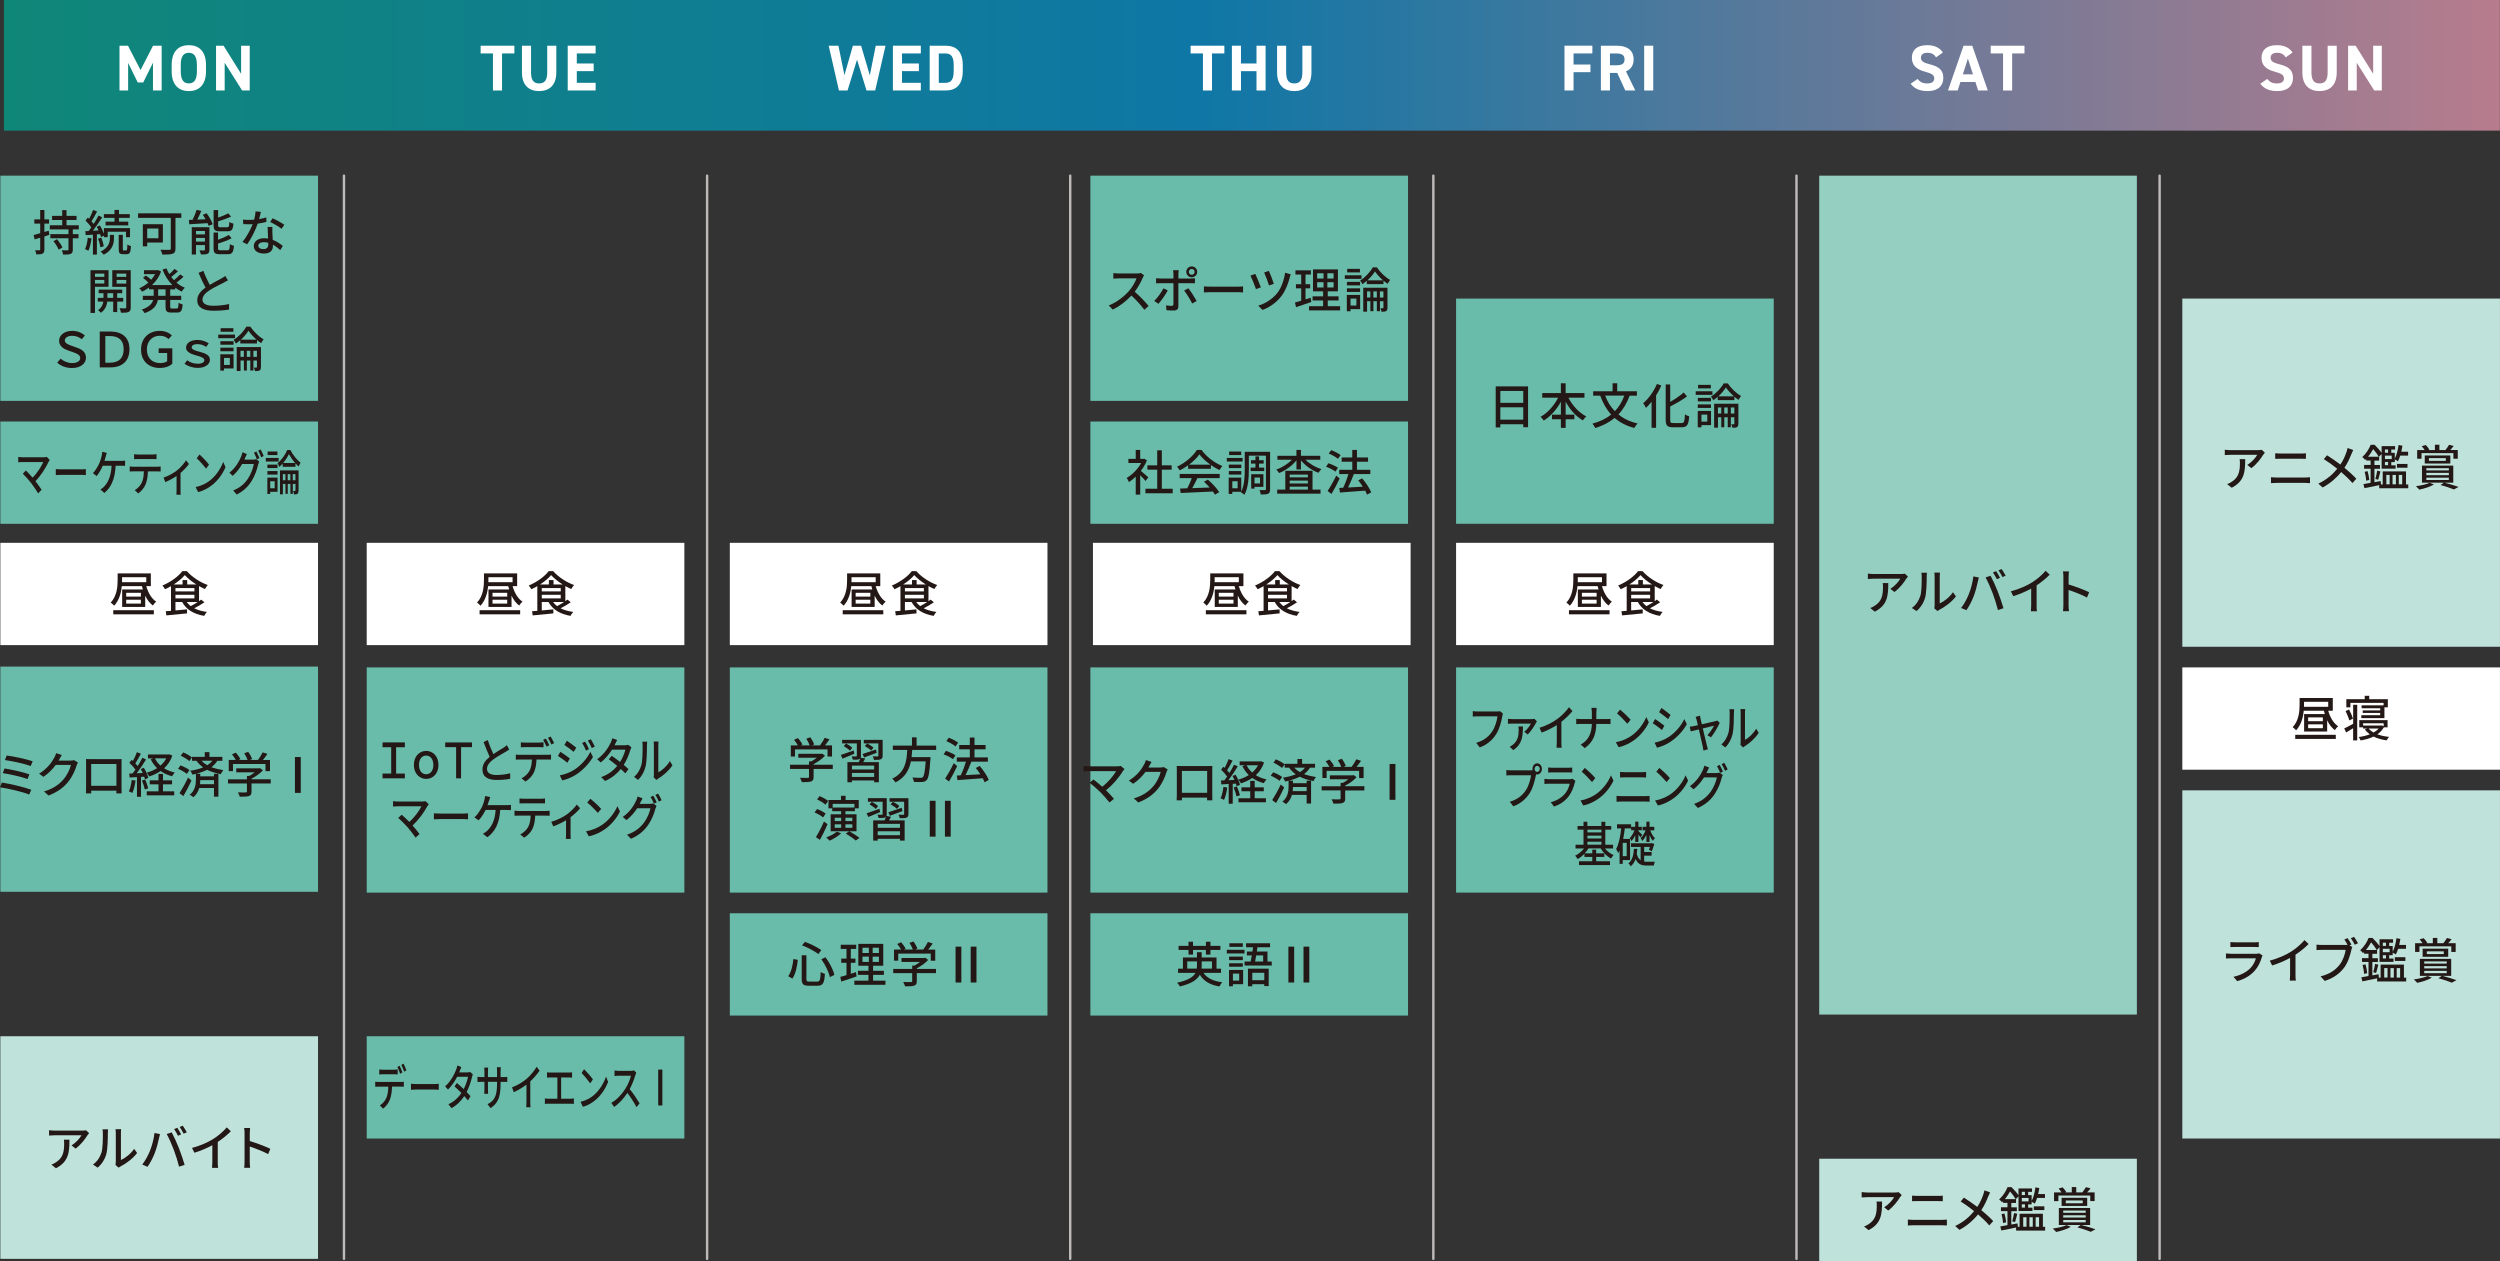 <?xml version="1.0" encoding="UTF-8"?><svg id="_レイヤー_2" xmlns="http://www.w3.org/2000/svg" xmlns:xlink="http://www.w3.org/1999/xlink" viewBox="0 0 885.97 446.88"><rect x="0" y="0" width="885.97" height="446.88" fill="#333333" stroke="none"/><defs><style>.cls-1{fill:none;stroke:#bdbab9;stroke-linecap:round;stroke-linejoin:round;stroke-width:.86px;}.cls-2{fill:#231815;}.cls-3{fill:#69bcaa;}.cls-4{fill:#bfe2db;}.cls-5{fill:#fff;}.cls-6{fill:#94cfc2;}.cls-7{fill:url(#_名称未設定グラデーション_41);opacity:.7;}</style><linearGradient id="_名称未設定グラデーション_41" x1="1.39" y1="23.15" x2="885.92" y2="23.15" gradientUnits="userSpaceOnUse"><stop offset="0" stop-color="#00ab95"/><stop offset=".48" stop-color="#0094d7"/><stop offset="1" stop-color="#f09cb4"/></linearGradient></defs><g id="_レイヤー_1-2"><rect class="cls-7" x="1.39" width="884.53" height="46.29"/><path class="cls-5" d="M49.81,24.85l4.42-8.65h3.06v15.87h-3.08v-9.84l-3.45,6.99h-1.95l-3.4-6.92v9.77h-3.06v-15.87h3.01l4.46,8.65Z"/><path class="cls-5" d="M66.91,32.28c-3.56,0-6.07-2.16-6.07-7.01v-2.25c0-4.9,2.51-7.01,6.07-7.01s6.09,2.12,6.09,7.01v2.25c0,4.85-2.51,7.01-6.09,7.01ZM64.06,25.26c0,3.04.99,4.3,2.85,4.3s2.87-1.26,2.87-4.3v-2.25c0-3.04-1.01-4.3-2.87-4.3s-2.85,1.26-2.85,4.3v2.25Z"/><path class="cls-5" d="M88.5,16.2v15.87h-2.69l-6.19-9.82v9.82h-3.06v-15.87h2.67l6.21,9.96v-9.96h3.06Z"/><path class="cls-5" d="M182.29,16.2v2.74h-4.37v13.13h-3.22v-13.13h-4.37v-2.74h11.96Z"/><path class="cls-5" d="M197.15,16.2v9.43c0,4.69-2.58,6.65-6.09,6.65s-6.09-1.96-6.09-6.62v-9.45h3.22v9.45c0,2.71.9,3.91,2.87,3.91s2.87-1.2,2.87-3.91v-9.45h3.22Z"/><path class="cls-5" d="M211.08,16.2v2.74h-6.67v3.56h5.98v2.71h-5.98v4.14h6.67v2.71h-9.89v-15.87h9.89Z"/><path class="cls-5" d="M300.37,32.07h-3.06l-3.63-15.87h3.45l2.12,10.44,3.01-10.44h2.9l3.1,10.51,2.09-10.51h3.47l-3.66,15.87h-3.08l-3.36-10.92-3.36,10.92Z"/><path class="cls-5" d="M326.33,16.2v2.74h-6.67v3.56h5.98v2.71h-5.98v4.14h6.67v2.71h-9.89v-15.87h9.89Z"/><path class="cls-5" d="M329.47,32.07v-15.87h5.63c3.59,0,6.09,1.84,6.09,6.9v2.07c0,5.04-2.51,6.9-6.09,6.9h-5.63ZM337.98,25.17v-2.07c0-2.74-.74-4.16-2.88-4.16h-2.41v10.42h2.41c2.14,0,2.88-1.45,2.88-4.18Z"/><path class="cls-5" d="M433.9,16.2v2.74h-4.37v13.13h-3.22v-13.13h-4.37v-2.74h11.96Z"/><path class="cls-5" d="M439.79,22.5h5.5v-6.3h3.22v15.87h-3.22v-6.85h-5.5v6.85h-3.22v-15.87h3.22v6.3Z"/><path class="cls-5" d="M464.76,16.2v9.43c0,4.69-2.58,6.65-6.09,6.65s-6.09-1.96-6.09-6.62v-9.45h3.22v9.45c0,2.71.9,3.91,2.87,3.91s2.88-1.2,2.88-3.91v-9.45h3.22Z"/><path class="cls-5" d="M564.32,16.2v2.74h-6.67v3.93h5.98v2.71h-5.98v6.48h-3.22v-15.87h9.89Z"/><path class="cls-5" d="M575.98,32.07l-2.85-6.23h-2.58v6.23h-3.22v-15.87h5.68c3.66,0,5.93,1.63,5.93,4.85,0,2.14-.99,3.54-2.71,4.25l3.29,6.76h-3.54ZM572.71,23.13c1.91,0,3.01-.41,3.01-2.07s-1.1-2.12-3.01-2.12h-2.16v4.18h2.16Z"/><path class="cls-5" d="M585.89,32.07h-3.22v-15.87h3.22v15.87Z"/><path class="cls-5" d="M686.11,20.32c-.69-1.08-1.52-1.61-3.13-1.61-1.45,0-2.23.67-2.23,1.75,0,1.24,1.01,1.79,3.13,2.32,3.31.83,4.81,2.07,4.81,4.88,0,2.6-1.75,4.62-5.47,4.62-2.78,0-4.71-.76-6.12-2.6l2.46-1.7c.85,1.06,1.82,1.59,3.45,1.59,1.84,0,2.46-.8,2.46-1.77,0-1.1-.67-1.72-3.24-2.39-3.13-.83-4.69-2.32-4.69-4.94s1.66-4.46,5.43-4.46c2.53,0,4.44.85,5.56,2.6l-2.41,1.72Z"/><path class="cls-5" d="M690.34,32.07l5.52-15.87h3.08l5.52,15.87h-3.43l-.97-3.01h-5.31l-.97,3.01h-3.45ZM695.6,26.35h3.59l-1.79-5.59-1.79,5.59Z"/><path class="cls-5" d="M717.45,16.2v2.74h-4.37v13.13h-3.22v-13.13h-4.37v-2.74h11.96Z"/><path class="cls-5" d="M810.03,20.32c-.69-1.08-1.52-1.61-3.13-1.61-1.45,0-2.23.67-2.23,1.75,0,1.24,1.01,1.79,3.13,2.32,3.31.83,4.81,2.07,4.81,4.88,0,2.6-1.75,4.62-5.47,4.62-2.78,0-4.71-.76-6.12-2.6l2.46-1.7c.85,1.06,1.82,1.59,3.45,1.59,1.84,0,2.46-.8,2.46-1.77,0-1.1-.67-1.72-3.24-2.39-3.13-.83-4.69-2.32-4.69-4.94s1.66-4.46,5.43-4.46c2.53,0,4.44.85,5.56,2.6l-2.41,1.72Z"/><path class="cls-5" d="M828.11,16.2v9.43c0,4.69-2.58,6.65-6.09,6.65s-6.09-1.96-6.09-6.62v-9.45h3.22v9.45c0,2.71.9,3.91,2.87,3.91s2.87-1.2,2.87-3.91v-9.45h3.22Z"/><path class="cls-5" d="M844.08,16.2v15.87h-2.69l-6.19-9.82v9.82h-3.06v-15.87h2.67l6.21,9.96v-9.96h3.06Z"/><line class="cls-1" x1="121.9" y1="62.25" x2="121.9" y2="446.12"/><line class="cls-1" x1="250.59" y1="62.25" x2="250.59" y2="446.12"/><line class="cls-1" x1="379.27" y1="62.25" x2="379.27" y2="446.12"/><line class="cls-1" x1="507.96" y1="62.25" x2="507.96" y2="446.12"/><line class="cls-1" x1="636.65" y1="62.25" x2="636.65" y2="446.12"/><line class="cls-1" x1="765.34" y1="62.25" x2="765.34" y2="446.12"/><rect class="cls-3" x=".13" y="62.25" width="112.57" height="79.81"/><path class="cls-2" d="M17.47,83.24l-1.74.55v4.6c0,.81-.17,1.22-.62,1.48-.47.24-1.16.31-2.24.29-.05-.38-.24-1.07-.43-1.48.67.02,1.33.02,1.52.02.21,0,.29-.07.29-.31v-4.14l-1.97.6-.36-1.55c.64-.17,1.45-.4,2.33-.66v-3.4h-2.09v-1.48h2.09v-3.33h1.48v3.33h1.66v1.48h-1.66v2.98l1.54-.46.21,1.46ZM25.8,81.31v1.67h2.02v1.46h-2.02v4c0,.86-.19,1.29-.74,1.53-.57.24-1.43.26-2.67.26-.07-.45-.28-1.1-.48-1.54.88.05,1.78.05,2.02.04.28-.02.34-.09.34-.33v-3.97h-6.43v-1.46h6.43v-1.67h-6.62v-1.47h4.4v-1.86h-3.59v-1.47h3.59v-2.03h1.53v2.03h3.55v1.47h-3.55v1.86h4.34v1.47h-2.12ZM20.21,84.75c.72.88,1.57,2.1,1.93,2.93l-1.36.81c-.29-.83-1.1-2.09-1.85-3.02l1.28-.72Z"/><path class="cls-2" d="M32.43,84.49c-.22,1.62-.59,3.29-1.12,4.38-.26-.17-.86-.45-1.17-.57.5-1.03.81-2.57.96-4.03l1.33.22ZM34.34,83.06v7.16h-1.41v-7.05c-.93.05-1.79.12-2.55.16l-.16-1.4,1.21-.07c.29-.38.62-.81.93-1.26-.5-.78-1.33-1.71-2.05-2.43l.81-1.07c.16.14.31.29.47.45.53-.97,1.09-2.21,1.4-3.14l1.41.52c-.6,1.17-1.34,2.55-1.97,3.5.29.33.55.64.76.93.66-1.02,1.28-2.09,1.71-2.97l1.33.6c-.96,1.53-2.21,3.36-3.33,4.79l2.03-.12c-.19-.45-.43-.9-.66-1.29l1.14-.48c.57.91,1.1,2.04,1.41,2.93v-1.97h9.26v3.22h-1.43v-1.95h-6.47v1.95h-1.36v-.54l-1.03.48c-.07-.31-.17-.66-.31-1.05l-1.14.09ZM35.89,84.22c.41.97.78,2.24.9,3.05l-1.24.38c-.07-.83-.41-2.1-.81-3.09l1.16-.34ZM38.94,83.24h1.45v1.19c0,1.74-.4,4.21-3.62,5.83-.26-.31-.74-.79-1.12-1.09,2.95-1.43,3.29-3.45,3.29-4.78v-1.16ZM40.57,77.22h-3.76v-1.33h3.76v-1.5h1.59v1.5h3.83v1.33h-3.83v1.33h3.29v1.33h-8.03v-1.33h3.16v-1.33ZM44.72,88.74c.31,0,.38-.28.41-2.1.31.24.9.48,1.29.59-.12,2.28-.48,2.86-1.55,2.86h-1.24c-1.29,0-1.55-.43-1.55-1.86v-5h1.45v5c0,.45.03.52.33.52h.86Z"/><path class="cls-2" d="M64.24,77.2h-2.05v10.9c0,1.04-.26,1.57-.98,1.81-.74.29-1.95.31-3.67.31-.09-.47-.41-1.26-.67-1.72,1.31.07,2.74.05,3.16.05.38-.02.5-.12.5-.48v-10.86h-11.59v-1.6h15.31v1.6ZM52.17,85.94v1.35h-1.55v-7.83h7.1v6.48h-5.55ZM52.17,80.98v3.45h3.97v-3.45h-3.97Z"/><path class="cls-2" d="M73.23,75.58c.88,1.19,1.81,2.79,2.16,3.88l-1.43.59c-.09-.28-.22-.6-.38-.97-2.36.14-4.74.29-6.5.4l-.14-1.53c.4-.02.83-.03,1.31-.05.55-1.09,1.12-2.48,1.43-3.54l1.67.38c-.43,1.03-.95,2.14-1.43,3.09l2.95-.14c-.31-.55-.64-1.1-.98-1.59l1.34-.52ZM74.22,88.5c0,.76-.16,1.17-.66,1.43-.53.24-1.29.26-2.34.26-.09-.41-.31-1.03-.54-1.45.72.03,1.43.03,1.67.02.22,0,.28-.07.28-.28v-1.64h-3.17v3.36h-1.5v-9.69h6.26v7.98ZM69.46,81.86v1.22h3.17v-1.22h-3.17ZM72.63,85.62v-1.31h-3.17v1.31h3.17ZM77.96,81.98c-1.81,0-2.26-.45-2.26-2.09v-5.45h1.6v2.69c1.33-.47,2.67-1.03,3.59-1.52l1.03,1.16c-1.33.6-3.05,1.21-4.62,1.67v1.43c0,.57.12.67.84.67h2.35c.62,0,.72-.28.79-1.88.34.26,1,.5,1.45.59-.17,2.16-.64,2.72-2.1,2.72h-2.67ZM80.61,88.69c.67,0,.79-.33.86-2.17.36.24,1,.5,1.43.6-.19,2.34-.64,2.97-2.16,2.97h-2.78c-1.81,0-2.28-.47-2.28-2.07v-5.6h1.59v2.55c1.41-.5,2.84-1.12,3.78-1.72l1.04,1.17c-1.31.76-3.16,1.38-4.81,1.88v1.71c0,.59.14.69.9.69h2.43Z"/><path class="cls-2" d="M91.84,77.63c.88-.14,1.74-.33,2.53-.59l.05,1.59c-.86.24-1.93.47-3.09.62-.85,2.43-2.35,5.43-3.74,7.33l-1.66-.84c1.41-1.69,2.84-4.35,3.62-6.29-.43.02-.84.03-1.26.03-.66,0-1.38-.02-2.07-.05l-.12-1.6c.67.07,1.5.1,2.19.1.57,0,1.17-.02,1.78-.07.26-.97.46-2.04.5-2.95l1.9.19c-.14.6-.38,1.57-.64,2.53ZM96.53,82.46c.02.57.07,1.57.12,2.55,1.48.53,2.69,1.4,3.57,2.17l-.91,1.46c-.67-.62-1.55-1.36-2.59-1.93v.48c0,1.47-.88,2.66-3.16,2.66-2,0-3.62-.86-3.62-2.66,0-1.62,1.47-2.76,3.6-2.76.52,0,1,.05,1.46.12-.05-1.36-.14-2.98-.17-4.12h1.69c-.03.72-.02,1.33,0,2.02ZM93.34,88.29c1.31,0,1.74-.72,1.74-1.66,0-.16,0-.36-.02-.59-.5-.14-1.03-.22-1.6-.22-1.14,0-1.91.52-1.91,1.22,0,.74.62,1.24,1.79,1.24ZM95.74,78.68l.88-1.33c1.24.55,3.28,1.69,4.14,2.31l-.98,1.43c-.95-.79-2.86-1.88-4.03-2.41Z"/><path class="cls-2" d="M33.66,101.64v9.26h-1.59v-15.14h6.4v5.88h-4.81ZM33.66,96.95v1.16h3.31v-1.16h-3.31ZM36.97,100.47v-1.26h-3.31v1.26h3.31ZM41.54,106.88v3.71h-1.43v-3.71h-2.09c-.14,1.16-.69,2.91-2.26,3.97-.22-.29-.71-.72-1.04-.95,1.28-.78,1.76-2.07,1.9-3.02h-1.97v-1.33h2.02v-1.64h-1.71v-1.28h8.36v1.28h-1.79v1.64h2.14v1.33h-2.14ZM40.11,105.55v-1.64h-2.05v1.64h2.05ZM46.33,108.93c0,.88-.17,1.34-.74,1.62-.55.26-1.41.31-2.71.29-.05-.43-.28-1.16-.52-1.59.88.02,1.76.02,2.04.02.26-.02.34-.1.34-.36v-7.24h-4.95v-5.91h6.54v13.17ZM41.33,96.95v1.16h3.41v-1.16h-3.41ZM44.75,100.5v-1.29h-3.41v1.29h3.41Z"/><path class="cls-2" d="M60.32,102.54v2.28h3.9v1.48h-3.9v2.36c0,.59.09.67.64.67h1.67c.5,0,.59-.34.66-2.05.36.26,1,.53,1.43.62-.14,2.22-.59,2.86-1.93,2.86h-2.1c-1.62,0-2.02-.47-2.02-2.1v-2.36h-2.74c-.33,1.83-1.41,3.55-4.67,4.67-.19-.36-.69-.98-1.02-1.26,2.66-.88,3.67-2.12,4.03-3.41h-3.66v-1.48h3.85v-2.28h-1.67v-.62c-.78.57-1.6,1.07-2.45,1.45-.19-.36-.66-.93-.97-1.21,1.12-.47,2.22-1.17,3.21-2.03-.48-.52-1.28-1.17-1.9-1.66l1-.84c.62.41,1.4,1.02,1.9,1.5.53-.6,1-1.28,1.38-1.97h-3.93v-1.4h4.71l.29-.05,1.05.5c-.67,1.93-1.83,3.53-3.21,4.81h7.22c-1.5-1.48-2.69-3.38-3.5-5.5l1.41-.41c.28.71.6,1.38,1,2.03.67-.59,1.4-1.29,1.84-1.84l1.21.84c-.74.71-1.62,1.47-2.36,2.02.29.4.62.78.95,1.14.79-.62,1.67-1.43,2.22-2.05l1.19.83c-.76.72-1.71,1.48-2.52,2.07.9.76,1.9,1.38,2.98,1.81-.36.31-.86.95-1.1,1.38-.83-.38-1.6-.84-2.31-1.41v.62h-1.79ZM58.67,102.54h-2.62v2.28h2.62v-2.28Z"/><path class="cls-2" d="M74.33,100.95c1.52-.91,3.22-1.76,4.12-2.26.57-.33.98-.59,1.38-.91l.95,1.57c-.45.28-.93.53-1.48.81-1.14.59-3.43,1.66-5.07,2.72-1.52,1-2.48,2.09-2.48,3.34,0,1.34,1.29,2.14,3.86,2.14,1.84,0,4.16-.26,5.57-.62l-.02,1.97c-1.36.24-3.29.41-5.48.41-3.33,0-5.78-.95-5.78-3.71,0-1.83,1.17-3.24,2.93-4.48-.79-1.45-1.66-3.4-2.47-5.24l1.71-.71c.69,1.86,1.53,3.62,2.26,4.97Z"/><path class="cls-2" d="M20.29,128.51l1.17-1.41c1.05.93,2.62,1.57,4.07,1.57,1.62,0,2.9-.62,2.9-1.76s-1.16-1.6-2.52-2.09l-1.97-.69c-1.36-.48-3-1.47-3-3.33,0-2.09,1.95-3.55,4.64-3.55,1.79,0,3.38.64,4.5,1.66l-1.09,1.31c-.93-.74-2.05-1.22-3.43-1.22s-2.59.59-2.59,1.64,1.34,1.53,2.53,1.95l1.93.69c1.67.57,3.03,1.59,3.03,3.48,0,2.1-1.91,3.66-4.97,3.66-2.09,0-3.91-.71-5.22-1.9Z"/><path class="cls-2" d="M35.35,117.48h3.62c4.41,0,6.91,2.16,6.91,6.29s-2.5,6.43-6.79,6.43h-3.74v-12.72ZM38.87,128.54c3.16,0,4.95-1.55,4.95-4.78s-1.79-4.67-4.95-4.67h-1.55v9.45h1.55Z"/><path class="cls-2" d="M49.99,123.87c0-4.1,2.85-6.62,6.62-6.62,2.09,0,3.41.81,4.31,1.62l-1.16,1.29c-.74-.64-1.66-1.17-3.09-1.17-2.67,0-4.62,1.86-4.62,4.83s1.79,4.85,4.76,4.85c.91,0,1.91-.24,2.43-.64v-2.93h-3v-1.66h4.83v5.48c-.97.85-2.4,1.48-4.47,1.48-3.84,0-6.62-2.4-6.62-6.54Z"/><path class="cls-2" d="M65.38,128.96l.93-1.28c1.07.74,2.22,1.22,3.79,1.22s2.31-.57,2.31-1.26-.85-1.17-2.93-1.69c-1.86-.47-3.55-1.31-3.55-2.72,0-1.57,1.48-2.76,4.12-2.76,1.53,0,2.97.57,3.93,1.22l-.93,1.24c-.86-.57-1.86-.97-2.97-.97-1.6,0-2.14.52-2.14,1.17,0,.71,1.16,1.12,2.76,1.53,2.34.59,3.69,1.31,3.69,2.84s-1.55,2.88-4.34,2.88c-1.81,0-3.52-.64-4.67-1.45Z"/><path class="cls-2" d="M83.28,119.85h-5.93v-1.28h5.93v1.28ZM82.78,130.58h-3.4v.76h-1.31v-5.79h4.71v5.03ZM82.77,122.16h-4.67v-1.24h4.67v1.24ZM78.09,123.22h4.67v1.26h-4.67v-1.26ZM82.71,117.56h-4.52v-1.26h4.52v1.26ZM79.39,126.84v2.48h2.07v-2.48h-2.07ZM88.72,115.77c1.19,1.76,2.98,3.53,4.71,4.47-.31.36-.66.95-.88,1.38-.48-.31-.98-.69-1.48-1.12v1.22h-5.91v-1.16c-.5.43-1.03.84-1.57,1.19-.17-.4-.53-.96-.81-1.31,1.83-1.09,3.64-3.07,4.5-4.67h1.45ZM92.46,130.1c0,.6-.1.97-.5,1.19-.36.21-.88.22-1.6.22-.05-.34-.22-.9-.4-1.24.41.02.78.02.9,0,.16,0,.19-.05.19-.21v-2.28h-1.24v3.54h-1.1v-3.54h-1.22v3.54h-1.07v-3.54h-1.17v3.69h-1.36v-8.48h8.59v7.1ZM86.41,126.48v-2.17h-1.17v2.17h1.17ZM90.91,120.37c-1.1-.97-2.16-2.14-2.86-3.16-.62,1-1.57,2.16-2.67,3.16h5.54ZM88.7,126.48v-2.17h-1.22v2.17h1.22ZM91.04,126.48v-2.17h-1.24v2.17h1.24Z"/><rect class="cls-3" x=".13" y="236.23" width="112.57" height="79.81"/><path class="cls-2" d="M11.1,279.89l-.76,1.69c-2.29-.98-7.57-2.16-10.35-2.57l.69-1.69c2.91.45,8.05,1.66,10.42,2.57ZM10.43,274.42l-.67,1.67c-2-.76-6.29-1.74-8.79-2.12l.64-1.64c2.4.4,6.67,1.31,8.83,2.09ZM11.59,269.77l-.71,1.69c-2.05-.76-6.72-1.79-9.14-2.1l.64-1.62c2.26.29,7.03,1.28,9.21,2.04Z"/><path class="cls-2" d="M21.02,269.11c-.07.14-.16.29-.24.43h4.14c.48,0,.97-.05,1.29-.17l1.41.86c-.17.28-.36.71-.48,1.05-.47,1.66-1.48,3.96-3.04,5.86-1.59,1.96-3.67,3.53-6.9,4.78l-1.6-1.43c3.33-1,5.38-2.52,6.91-4.31,1.28-1.47,2.31-3.64,2.62-5.09h-5.38c-1.1,1.48-2.57,3.02-4.38,4.22l-1.52-1.14c3-1.79,4.6-4.19,5.41-5.71.21-.35.5-1.05.64-1.55l2,.66c-.34.52-.71,1.19-.9,1.54Z"/><path class="cls-2" d="M32.15,269.03h9.36c.4,0,1.02,0,1.59-.02-.03.47-.03,1-.03,1.48v8.47c0,.6.03,2.09.03,2.22h-1.88c.02-.09.02-.48.03-.97h-8.93c0,.47,0,.88.02.97h-1.88c.02-.16.05-1.53.05-2.22v-8.47c0-.45,0-1.05-.03-1.5.69.04,1.24.04,1.67.04ZM32.31,278.49h8.95v-7.74h-8.95v7.74Z"/><path class="cls-2" d="M48.04,276.63c-.22,1.62-.62,3.29-1.16,4.4-.26-.19-.9-.48-1.22-.6.52-1.03.84-2.55,1.02-4.03l1.36.24ZM49.97,275.29v7.09h-1.43v-7c-.95.05-1.83.1-2.6.16l-.14-1.41,1.21-.03c.31-.41.66-.88.98-1.36-.53-.78-1.38-1.71-2.14-2.41l.78-1.05c.16.12.31.26.47.4.54-.95,1.1-2.19,1.41-3.12l1.41.55c-.6,1.16-1.33,2.48-1.95,3.43.31.33.6.66.83.95.62-1.02,1.21-2.07,1.64-2.95l1.33.6c-.97,1.57-2.21,3.45-3.33,4.9.69-.02,1.41-.05,2.16-.1-.22-.48-.46-.96-.71-1.4l1.09-.45c.69,1.12,1.36,2.6,1.57,3.57l-1.17.52c-.05-.28-.16-.59-.28-.93l-1.12.07ZM51.45,276.25c.43.98.9,2.28,1.09,3.12l-1.22.41c-.17-.84-.59-2.16-1.02-3.16l1.16-.38ZM61.09,267.77c-.64,1.86-1.66,3.33-2.93,4.5,1.09.67,2.36,1.19,3.79,1.5-.33.33-.78.93-.97,1.33-1.53-.41-2.9-1.04-4.07-1.86-1.21.83-2.57,1.46-4.03,1.93-.19-.41-.59-1.02-.9-1.34,1.31-.36,2.59-.9,3.69-1.6-.93-.9-1.69-1.95-2.26-3.16l.95-.31h-1.93v-1.38h7.29l.31-.07,1.05.47ZM57.76,280.44h3.98v1.41h-9.74v-1.41h4.17v-2.48h-3.1v-1.41h3.1v-2.28h1.59v2.28h3.22v1.41h-3.22v2.48ZM54.9,268.75c.48.97,1.14,1.83,1.98,2.57.83-.74,1.53-1.59,2.05-2.57h-4.04Z"/><path class="cls-2" d="M66.22,274.27c-.66-.59-2.02-1.36-3.12-1.83l.88-1.21c1.07.41,2.47,1.12,3.17,1.67l-.93,1.36ZM67.87,276.6c-.84,1.81-1.91,3.88-2.88,5.52l-1.38-1.02c.86-1.33,2.1-3.54,3.03-5.52l1.22,1.02ZM67.09,269.72c-.64-.6-1.97-1.41-3.05-1.91l.88-1.16c1.07.43,2.41,1.17,3.1,1.78l-.93,1.29ZM77.03,269.6c-.55.9-1.28,1.64-2.12,2.28,1.28.48,2.69.79,4.24,1.05-.33.36-.71.93-.86,1.43-1.81-.36-3.45-.81-4.9-1.55-1.16.59-2.47,1.04-3.85,1.4h1.43v.91h4.86v-.9h1.57v8.1h-1.57v-3.07h-5.22c-.33,1.17-.95,2.34-2.09,3.28-.29-.28-.9-.69-1.28-.88,1.95-1.53,2.19-3.79,2.19-5.34v-2.07c-.4.09-.81.19-1.22.28-.12-.36-.52-1.03-.78-1.38,1.64-.24,3.19-.62,4.54-1.19-.86-.6-1.66-1.38-2.36-2.34h-1.57v-1.38h4.52v-1.69h1.66v1.69h4.59v1.38h-1.78ZM75.84,276.46h-4.86c0,.45-.03.93-.09,1.45h4.95v-1.45ZM71.41,269.6c.62.66,1.29,1.17,2.05,1.59.71-.45,1.31-.97,1.78-1.59h-3.83Z"/><path class="cls-2" d="M95.93,277.66h-6.79v2.88c0,.88-.22,1.33-.93,1.57-.71.22-1.72.24-3.22.24-.12-.45-.43-1.1-.67-1.55,1.21.05,2.41.05,2.76.03s.43-.09.43-.34v-2.83h-6.72v-1.48h6.72v-1.19h.81c.67-.36,1.36-.83,1.95-1.29h-6.55v-1.4h8.09l.34-.09,1.03.78c-1.03,1.1-2.55,2.21-4.03,2.96v.22h6.79v1.48ZM82.57,273.27h-1.5v-3.95h2.48c-.31-.62-.84-1.4-1.34-1.98l1.38-.62c.62.69,1.31,1.66,1.6,2.31l-.62.29h3.19c-.24-.69-.74-1.64-1.21-2.36l1.4-.52c.59.78,1.17,1.86,1.4,2.55l-.84.33h2.91c.6-.79,1.28-1.88,1.67-2.69l1.69.54c-.5.74-1.07,1.5-1.6,2.16h2.5v3.95h-1.59v-2.53h-11.52v2.53Z"/><path class="cls-2" d="M104.52,268.28h2.07v12.71h-2.07v-12.71Z"/><rect class="cls-3" x="129.96" y="236.52" width="112.57" height="79.81"/><path class="cls-2" d="M135.57,274.14h3.07v-9.33h-3.07v-1.71h7.91v1.71h-3.1v9.33h3.1v1.69h-7.91v-1.69Z"/><path class="cls-2" d="M146.67,271.09c0-3.17,2.07-4.98,4.36-4.98s4.36,1.81,4.36,4.98-2.07,4.95-4.36,4.95-4.36-1.83-4.36-4.95ZM153.57,271.09c0-1.98-.98-3.33-2.54-3.33s-2.54,1.34-2.54,3.33.98,3.29,2.54,3.29,2.54-1.31,2.54-3.29Z"/><path class="cls-2" d="M161.64,264.78h-3.86v-1.67h9.48v1.67h-3.86v11.05h-1.76v-11.05Z"/><path class="cls-2" d="M174.84,267.24c1.32-.91,2.81-1.76,3.59-2.26.5-.33.86-.59,1.2-.91l.83,1.57c-.39.28-.81.54-1.29.81-.99.59-2.99,1.66-4.42,2.72-1.32,1-2.17,2.09-2.17,3.34,0,1.34,1.13,2.14,3.37,2.14,1.61,0,3.62-.26,4.85-.62v1.97c-1.2.24-2.89.41-4.79.41-2.9,0-5.03-.95-5.03-3.71,0-1.83,1.02-3.24,2.55-4.48-.69-1.45-1.44-3.4-2.15-5.24l1.49-.71c.6,1.86,1.34,3.62,1.97,4.97Z"/><path class="cls-2" d="M184.17,267.5h9.84c.32,0,.87-.02,1.26-.09v1.78c-.36-.02-.87-.03-1.26-.03h-3.88c-.06,1.83-.36,3.34-.93,4.59-.54,1.17-1.68,2.45-2.99,3.22l-1.38-1.17c1.11-.52,2.19-1.52,2.78-2.57.65-1.16.84-2.52.9-4.07h-4.34c-.45,0-.95.02-1.37.05v-1.79c.42.05.9.09,1.37.09ZM186.04,263.16h5.08c.47,0,1.04-.04,1.5-.1v1.78c-.48-.03-1.02-.07-1.5-.07h-5.07c-.51,0-1.07.03-1.47.07v-1.78c.45.07.96.1,1.46.1ZM194.67,264.11l-.99.48c-.3-.69-.78-1.72-1.19-2.38l.96-.47c.38.62.92,1.69,1.22,2.36ZM196.39,263.35l-.98.5c-.32-.74-.81-1.72-1.23-2.38l.96-.46c.41.66.98,1.72,1.25,2.34Z"/><path class="cls-2" d="M201.94,268.78l-.87,1.53c-.78-.66-2.39-1.83-3.34-2.41l.84-1.48c.95.59,2.66,1.79,3.37,2.36ZM203.46,272.83c2.51-1.64,4.55-3.95,5.76-6.4l.92,1.83c-1.35,2.34-3.44,4.55-5.88,6.19-1.52,1-3.62,1.83-4.99,2.12l-.89-1.78c1.67-.33,3.5-.97,5.08-1.97ZM204.21,264.97l-.9,1.48c-.77-.64-2.37-1.84-3.29-2.45l.86-1.5c.93.6,2.62,1.88,3.34,2.47ZM208.72,265.49l-1.05.52c-.39-.98-.83-1.88-1.35-2.71l1.02-.5c.41.67,1.04,1.88,1.38,2.69ZM210.78,264.59l-1.05.53c-.42-.98-.89-1.84-1.41-2.66l1.04-.5c.42.64,1.05,1.83,1.43,2.62Z"/><path class="cls-2" d="M217.96,263.78c-.06.12-.11.22-.17.34h3.62c.42,0,.84-.07,1.13-.19l1.22.86c-.13.29-.3.72-.41,1.07-.42,1.5-1.2,3.45-2.3,5.21.63.52,1.22,1.03,1.68,1.47l-1.11,1.52c-.42-.45-.99-.98-1.61-1.55-1.34,1.67-3.13,3.19-5.58,4.26l-1.37-1.38c2.57-.9,4.39-2.4,5.68-3.97-1.04-.86-2.12-1.71-2.99-2.34l1.04-1.22c.9.6,1.95,1.38,2.96,2.17.89-1.4,1.59-3.09,1.88-4.35h-4.75c-.99,1.57-2.36,3.24-3.97,4.52l-1.28-1.14c2.6-1.84,4.09-4.34,4.81-5.88.18-.36.45-1.05.57-1.55l1.71.62c-.3.52-.62,1.19-.78,1.53Z"/><path class="cls-2" d="M227.29,271.11c.44-1.53.44-4.9.44-6.88,0-.59-.03-1-.12-1.4h1.74c-.01.14-.08.78-.08,1.38,0,1.97-.06,5.64-.47,7.36-.45,1.9-1.4,3.59-2.67,4.83l-1.44-1.1c1.31-1.04,2.16-2.6,2.6-4.19ZM231.73,274.37v-10.21c0-.71-.09-1.28-.09-1.38h1.74c-.02.1-.08.67-.08,1.38v9.54c1.31-.67,3.01-2.14,4.09-3.97l.92,1.48c-1.28,1.95-3.4,3.76-5.12,4.76-.27.17-.45.33-.57.43l-.99-.95c.06-.29.11-.69.11-1.09Z"/><path class="cls-2" d="M151.5,285.62c-1.08,2.04-3.01,4.83-5.3,6.9.89,1.02,1.86,2.22,2.46,3.05l-1.38,1.28c-.6-.93-1.82-2.48-2.78-3.62-.9-1.02-2.54-2.67-3.38-3.35l1.23-1.16c.57.48,1.7,1.54,2.71,2.55,1.98-1.74,3.56-4.05,4.3-5.53h-8.45c-.6,0-1.31.07-1.62.1v-1.93c.41.07,1.11.14,1.62.14h8.69c.48,0,.9-.05,1.16-.15l1.19,1.12c-.17.22-.33.43-.44.6Z"/><path class="cls-2" d="M156.01,288.32h8.18c.72,0,1.31-.07,1.68-.1v2.14c-.33-.02-1.02-.09-1.68-.09h-8.18c-.83,0-1.73.04-2.24.09v-2.14c.5.04,1.43.1,2.24.1Z"/><path class="cls-2" d="M173.28,283.81c-.14.43-.3.97-.5,1.52h6.82c.38,0,1.02-.02,1.47-.1v1.86c-.51-.03-1.13-.05-1.47-.05h-2.34c-.25,4.78-1.89,7.76-4.54,9.67l-1.59-1.24c.47-.22.96-.55,1.31-.86,1.52-1.33,2.98-3.53,3.2-7.57h-3.56c-.62,1.28-1.58,2.81-2.46,3.67l-1.49-1.04c1.07-.9,2.1-2.59,2.65-3.64.41-.84.68-1.72.86-2.4.13-.5.23-1.05.26-1.54l1.83.4c-.15.41-.32.95-.44,1.31Z"/><path class="cls-2" d="M183.7,287.41h9.83c.32,0,.89-.03,1.26-.09v1.78c-.35-.04-.87-.05-1.26-.05h-3.86c-.06,1.83-.36,3.34-.93,4.6-.54,1.17-1.68,2.45-2.99,3.21l-1.38-1.16c1.11-.53,2.18-1.52,2.78-2.57.65-1.16.84-2.53.9-4.09h-4.34c-.45,0-.96.02-1.37.05v-1.78c.42.05.9.09,1.37.09ZM185.57,283.07h6.07c.47,0,1.02-.05,1.5-.12v1.78c-.48-.03-1.04-.05-1.5-.05h-6.06c-.5,0-1.05.02-1.47.05v-1.78c.45.07.98.12,1.46.12Z"/><path class="cls-2" d="M200.76,288.72c1.43-1.02,2.87-2.48,3.65-3.59l1.17,1.31c-.75.91-2.04,2.16-3.38,3.17v6.05c0,.55.01,1.36.08,1.66h-1.74c.03-.29.06-1.1.06-1.66v-4.97c-1.29.78-3.02,1.62-4.52,2.17l-.72-1.62c1.97-.52,4.19-1.69,5.41-2.54Z"/><path class="cls-2" d="M213.57,292.19c2.42-1.71,4.3-4.29,5.22-6.5l.92,1.88c-1.08,2.24-2.93,4.59-5.28,6.24-1.52,1.07-3.43,2.09-5.76,2.57l-1.01-1.78c2.51-.43,4.46-1.4,5.91-2.41ZM213.06,286.67l-1.19,1.4c-.78-.91-2.65-2.79-3.76-3.66l1.1-1.34c1.05.81,3.01,2.6,3.85,3.6Z"/><path class="cls-2" d="M226.92,284.43c-.08.16-.14.29-.23.45h3.62c.42,0,.84-.07,1.13-.17l1.23.86c-.15.28-.32.71-.42,1.05-.41,1.66-1.29,3.97-2.64,5.86-1.38,1.95-3.2,3.54-6.01,4.78l-1.4-1.45c2.9-.98,4.69-2.52,6.03-4.29,1.11-1.47,2.01-3.64,2.28-5.09h-4.7c-.95,1.48-2.24,3-3.8,4.21l-1.32-1.12c2.62-1.81,4.01-4.19,4.72-5.71.18-.36.44-1.05.56-1.55l1.74.66c-.3.52-.62,1.17-.78,1.52ZM232.74,284.34l-.99.48c-.3-.69-.78-1.72-1.19-2.38l.96-.46c.38.62.92,1.69,1.22,2.36ZM234.47,283.58l-.98.5c-.32-.74-.81-1.72-1.23-2.38l.96-.46c.41.64.98,1.72,1.25,2.34Z"/><rect class="cls-3" x="258.64" y="236.52" width="112.57" height="79.81"/><path class="cls-2" d="M295.12,272.5h-6.79v2.88c0,.88-.22,1.33-.93,1.57-.71.22-1.72.24-3.22.24-.12-.45-.43-1.1-.67-1.55,1.21.05,2.41.05,2.76.03s.43-.09.43-.34v-2.83h-6.72v-1.48h6.72v-1.19h.81c.67-.36,1.36-.83,1.95-1.29h-6.55v-1.4h8.09l.34-.09,1.03.78c-1.03,1.1-2.55,2.21-4.03,2.97v.22h6.79v1.48ZM281.76,268.11h-1.5v-3.95h2.48c-.31-.62-.84-1.4-1.34-1.98l1.38-.62c.62.69,1.31,1.66,1.6,2.31l-.62.29h3.19c-.24-.69-.74-1.64-1.21-2.36l1.4-.52c.59.78,1.17,1.86,1.4,2.55l-.85.33h2.91c.6-.79,1.28-1.88,1.67-2.69l1.69.54c-.5.74-1.07,1.5-1.6,2.16h2.5v3.95h-1.59v-2.53h-11.52v2.53Z"/><path class="cls-2" d="M302.77,267.12c-1.46.6-2.97,1.26-4.19,1.74l-.6-1.31c1.17-.38,2.86-.98,4.55-1.59l.24,1.16ZM306.63,268.78c-.24.45-.48.9-.72,1.31h5.55v7.14h-1.67v-.64h-7.88v.64h-1.6v-7.14h4.04c.19-.43.38-.9.5-1.31-.09.1-.21.19-.36.26-.48.21-1.21.19-2.26.19-.07-.36-.24-.83-.41-1.17.69.02,1.34.02,1.55.02.22,0,.28-.07.28-.24v-4.38h-5.21v-1.26h6.67v5.64c0,.29-.03.52-.09.69l1.62.26ZM301.22,266.04c-.43-.5-1.4-1.17-2.19-1.62l.79-.93c.79.4,1.78,1.03,2.22,1.54l-.83,1.02ZM309.79,271.31h-7.88v1.38h7.88v-1.38ZM309.79,275.33v-1.41h-7.88v1.41h7.88ZM305.67,267.21c1.22-.38,3.02-.98,4.76-1.6l.26,1.17c-1.53.59-3.17,1.19-4.46,1.66l-.55-1.22ZM312.79,267.81c0,.71-.16,1.05-.67,1.28-.5.21-1.28.21-2.4.21-.07-.38-.24-.9-.43-1.26.72.04,1.48.04,1.71.04.22-.02.28-.07.28-.26v-4.36h-5.17v-1.26h6.69v5.62ZM308.75,266c-.47-.48-1.45-1.16-2.26-1.6l.79-.93c.79.38,1.81,1,2.29,1.5l-.83,1.03Z"/><path class="cls-2" d="M323.28,265.76c-.05.84-.12,1.71-.22,2.55h6.72s-.02.5-.05.74c-.31,4.79-.67,6.71-1.34,7.41-.45.48-.91.6-1.62.66-.62.05-1.76.04-2.91-.02-.02-.47-.24-1.12-.55-1.57,1.19.1,2.4.12,2.88.12.38,0,.6-.03.83-.22.46-.4.79-2.02,1.03-5.6h-5.24c-.62,2.98-2.02,5.74-5.48,7.45-.24-.43-.72-1.02-1.16-1.33,4.69-2.16,5.16-6.36,5.34-10.19h-5.1v-1.54h6.78v-2.93h1.64v2.93h6.93v1.54h-8.47Z"/><path class="cls-2" d="M337.73,269.04c-.71-.55-2.16-1.31-3.33-1.71l.83-1.24c1.16.38,2.62,1.05,3.38,1.59l-.88,1.36ZM339.21,271.5c-.83,1.81-1.91,3.85-2.88,5.45l-1.38-1.02c.88-1.33,2.12-3.5,3.05-5.47l1.21,1.03ZM338.63,264.52c-.69-.6-2.12-1.41-3.28-1.88l.88-1.19c1.16.41,2.59,1.16,3.33,1.76l-.93,1.31ZM348.92,277.21c-.16-.41-.38-.9-.66-1.41-3.22.26-6.6.48-8.95.66l-.22-1.62,1.38-.07c.69-1.4,1.4-3.29,1.86-4.84h-3.26v-1.52h4.62v-2.86h-3.76v-1.52h3.76v-2.66h1.66v2.66h3.93v1.52h-3.93v2.86h4.74v1.52h-5.85c-.59,1.57-1.34,3.34-2.05,4.76,1.62-.09,3.43-.19,5.22-.29-.5-.79-1.05-1.57-1.6-2.24l1.38-.72c1.29,1.5,2.67,3.55,3.22,4.95l-1.5.85Z"/><path class="cls-2" d="M291.68,289.68c-.62-.55-1.93-1.31-3-1.76l.88-1.21c1.05.4,2.38,1.09,3.05,1.62l-.93,1.34ZM293.27,292.1c-.78,1.83-1.79,3.91-2.69,5.53l-1.43-.95c.83-1.34,2-3.55,2.86-5.55l1.26.97ZM292.54,285.18c-.62-.6-1.93-1.4-2.98-1.88l.88-1.17c1.05.41,2.4,1.14,3.03,1.72l-.93,1.33ZM298.09,295.31c-1.05,1-2.72,2-4.09,2.62-.28-.31-.86-.9-1.21-1.16,1.36-.48,2.88-1.26,3.76-2.03l1.53.57ZM303.54,294.58h-9.16v-6.02h3.71v-1.07h-3.16v-1.02h-1.33v-2.95h4.43v-1.5h1.64v1.5h4.66v2.95h-1.36v1.02h-3.36v1.07h3.93v6.02ZM295.09,284.87v1.31h7.71v-1.31h-7.71ZM295.82,290.98h2.28v-1.19h-2.28v1.19ZM295.82,293.37h2.28v-1.24h-2.28v1.24ZM302.06,289.79h-2.45v1.19h2.45v-1.19ZM302.06,292.13h-2.45v1.24h2.45v-1.24ZM300.96,294.58c1.17.67,2.78,1.67,3.62,2.36l-1.31.93c-.74-.67-2.33-1.74-3.53-2.46l1.22-.83Z"/><path class="cls-2" d="M311.91,287.79c-1.46.6-2.97,1.26-4.19,1.74l-.6-1.31c1.17-.38,2.86-.98,4.55-1.59l.24,1.16ZM315.77,289.44c-.24.45-.48.9-.72,1.31h5.55v7.14h-1.67v-.64h-7.88v.64h-1.6v-7.14h4.04c.19-.43.38-.9.5-1.31-.09.1-.21.19-.36.26-.48.21-1.21.19-2.26.19-.07-.36-.24-.83-.41-1.17.69.02,1.34.02,1.55.02.22,0,.28-.07.28-.24v-4.38h-5.21v-1.26h6.67v5.64c0,.29-.03.52-.09.69l1.62.26ZM310.36,286.7c-.43-.5-1.4-1.17-2.19-1.62l.79-.93c.79.4,1.78,1.04,2.22,1.54l-.83,1.02ZM318.93,291.98h-7.88v1.38h7.88v-1.38ZM318.93,295.99v-1.41h-7.88v1.41h7.88ZM314.81,287.87c1.22-.38,3.02-.98,4.76-1.6l.26,1.17c-1.53.59-3.17,1.19-4.46,1.66l-.55-1.22ZM321.93,288.48c0,.71-.16,1.05-.67,1.28-.5.21-1.28.21-2.4.21-.07-.38-.24-.9-.43-1.26.72.04,1.48.04,1.71.04.22-.02.28-.07.28-.26v-4.36h-5.17v-1.26h6.69v5.62ZM317.89,286.67c-.47-.48-1.45-1.16-2.26-1.6l.79-.93c.79.38,1.81,1,2.29,1.5l-.83,1.03Z"/><path class="cls-2" d="M329.5,283.79h2.05v12.71h-2.05v-12.71ZM334.87,283.79h2.05v12.71h-2.05v-12.71Z"/><rect class="cls-5" x=".13" y="192.37" width="112.57" height="36.25"/><path class="cls-2" d="M51.83,207.71c.67,2.34,1.86,4.45,3.52,5.5-.38.31-.9.93-1.17,1.38-1.14-.83-2.04-2.05-2.72-3.5v4h-8.17v-6.19h7.33c-.12-.38-.22-.79-.33-1.19h-7.12c-.22,2.33-.93,5.04-2.72,6.95-.24-.29-.88-.91-1.21-1.12,2.19-2.33,2.45-5.64,2.45-7.97v-2.36h11.76v4.5h-1.6ZM40.14,216.24h14.38v1.47h-14.38v-1.47ZM43.26,205.61c0,.22,0,.47-.02.72h8.59v-1.78h-8.57v1.05ZM49.93,210.07h-5.21v1.36h5.21v-1.36ZM49.93,212.54h-5.21v1.38h5.21v-1.38Z"/><path class="cls-2" d="M72.46,213.43c-1.09.76-2.43,1.54-3.62,2.14,1.24.64,2.76,1.05,4.5,1.29-.34.31-.76.96-.97,1.4-3.71-.64-6.33-2.21-7.83-4.93h-2.36v3c1.29-.12,2.71-.24,4.09-.38l.02,1.43c-2.62.28-5.38.54-7.33.71l-.22-1.48c.55-.03,1.17-.09,1.86-.14v-8.74c-.69.4-1.41.78-2.12,1.09-.17-.36-.6-.95-.93-1.31,2.88-1.19,5.71-3.26,7.07-5.1h1.6c1.88,2.14,4.76,3.98,7.4,4.91-.35.41-.74.98-1,1.43-.67-.29-1.38-.66-2.09-1.05v5.34c.28-.19.52-.38.74-.55l1.19.95ZM69.58,207.12c-1.6-1-3.1-2.19-4.09-3.31-.9,1.09-2.31,2.28-3.91,3.31h3.12v-1.55h1.64v1.55h3.24ZM62.18,209.59h6.72v-1.19h-6.72v1.19ZM62.18,212.07h6.72v-1.28h-6.72v1.28ZM66.16,213.33c.4.55.88,1.04,1.43,1.47.81-.41,1.71-.95,2.5-1.47h-3.93Z"/><rect class="cls-3" x="129.96" y="367.23" width="112.57" height="36.25"/><path class="cls-2" d="M134.08,383.43h8c.26,0,.71-.02,1.03-.09v1.78c-.29-.02-.71-.03-1.03-.03h-3.15c-.05,1.83-.29,3.34-.76,4.59-.44,1.17-1.37,2.45-2.43,3.22l-1.12-1.17c.9-.52,1.79-1.52,2.26-2.57.53-1.16.68-2.52.73-4.07h-3.53c-.37,0-.77.02-1.11.05v-1.79c.34.05.73.09,1.11.09ZM135.59,379.09h4.13c.38,0,.84-.04,1.22-.1v1.78c-.39-.03-.83-.07-1.22-.07h-4.12c-.42,0-.87.03-1.2.07v-1.78c.37.07.78.1,1.19.1ZM142.61,380.04l-.81.48c-.25-.69-.64-1.72-.97-2.38l.78-.47c.31.62.75,1.69.99,2.36ZM144.02,379.28l-.79.5c-.26-.74-.66-1.72-1-2.38l.78-.46c.33.66.79,1.72,1.01,2.34Z"/><path class="cls-2" d="M147.47,384.17h6.65c.59,0,1.06-.07,1.37-.1v2.14c-.27-.02-.83-.09-1.37-.09h-6.65c-.67,0-1.41.04-1.82.09v-2.14c.4.04,1.16.1,1.82.1Z"/><path class="cls-2" d="M162.84,379.71c-.05.12-.09.22-.13.34h2.95c.34,0,.68-.07.92-.19l.99.86c-.11.29-.24.72-.33,1.07-.34,1.5-.98,3.45-1.87,5.21.51.52.99,1.03,1.37,1.47l-.9,1.52c-.34-.45-.81-.98-1.31-1.55-1.09,1.67-2.54,3.19-4.53,4.26l-1.11-1.38c2.09-.9,3.57-2.4,4.62-3.97-.84-.86-1.72-1.71-2.43-2.34l.84-1.22c.73.6,1.59,1.38,2.41,2.17.72-1.4,1.29-3.09,1.53-4.35h-3.86c-.81,1.57-1.92,3.24-3.23,4.52l-1.04-1.14c2.11-1.84,3.32-4.34,3.91-5.88.15-.36.37-1.05.46-1.55l1.39.62c-.25.52-.5,1.19-.64,1.53Z"/><path class="cls-2" d="M173.83,392.69l-1.04-1.38c2.29-1.19,3.36-2.67,3.36-7.24v-.69h-3.23v2.59c0,.71.04,1.43.06,1.67h-1.36c.01-.24.06-.95.06-1.67v-2.59h-1.2c-.57,0-1.08.03-1.27.07v-1.88c.16.05.71.14,1.27.14h1.2v-1.98c0-.43-.02-.93-.07-1.38h1.38c-.02.22-.07.74-.07,1.38v1.98h3.23v-2c0-.69-.04-1.26-.06-1.5h1.38c-.02.26-.07.81-.07,1.5v2h1.15c.6,0,.99-.05,1.22-.1v1.83c-.2-.03-.62-.05-1.21-.05h-1.16v.59c0,4.45-.71,6.92-3.57,8.72Z"/><path class="cls-2" d="M186.79,382.16c1.27-1.1,2.57-2.71,3.4-4.1l1.03,1.38c-.93,1.33-2.08,2.66-3.29,3.78v7.16c0,.71.02,1.66.09,2.03h-1.52c.04-.38.07-1.33.07-2.03v-6c-1.28.98-2.9,1.98-4.51,2.67l-.6-1.71c2.14-.81,3.97-1.98,5.33-3.17Z"/><path class="cls-2" d="M194.94,380.1h6.69c.38,0,.77-.03,1.1-.1v1.9c-.34-.05-.75-.07-1.1-.07h-2.77v7.54h3.45c.39,0,.75-.07,1.06-.12v1.98c-.33-.07-.81-.09-1.06-.09h-8.07c-.35,0-.75.02-1.14.09v-1.98c.37.09.78.12,1.14.12h3.29v-7.54h-2.58c-.27,0-.77.02-1.09.07v-1.9c.32.07.81.1,1.09.1Z"/><path class="cls-2" d="M210.53,388.04c1.97-1.71,3.5-4.29,4.24-6.5l.75,1.88c-.88,2.24-2.38,4.59-4.29,6.24-1.23,1.07-2.79,2.09-4.68,2.57l-.82-1.78c2.04-.43,3.63-1.4,4.8-2.41ZM210.12,382.52l-.97,1.4c-.63-.91-2.15-2.79-3.05-3.66l.89-1.34c.86.81,2.44,2.6,3.13,3.6Z"/><path class="cls-2" d="M225.16,381.05c-.43,1.41-1.15,3.36-2,4.92,1.26,1.52,2.74,3.74,3.5,5.05l-1.08,1.34c-.81-1.55-2.03-3.45-3.24-5.04-1.31,1.97-2.96,3.81-4.71,4.97l-.99-1.46c1.98-1.07,3.81-3.14,5.02-5.05.83-1.31,1.65-3.21,1.94-4.55h-4.49c-.48,0-1.14.09-1.33.1v-1.95c.25.05.95.12,1.33.12h4.53c.45,0,.86-.07,1.06-.17l.79.83c-.08.17-.27.6-.35.9Z"/><path class="cls-2" d="M233.26,379.05h1.47v12.71h-1.47v-12.71Z"/><rect class="cls-3" x="258.64" y="323.65" width="112.57" height="36.25"/><path class="cls-2" d="M282.74,340.15c-.26,2.33-.76,5-1.93,6.66l-1.48-.86c1.09-1.5,1.62-3.86,1.84-6.1l1.57.31ZM285.78,338.53v8.38c0,.81.17.95,1.05.95h2.79c.95,0,1.1-.59,1.24-3.41.38.29,1.05.6,1.48.69-.21,3.24-.66,4.19-2.6,4.19h-3.09c-1.98,0-2.53-.53-2.53-2.41v-8.38h1.65ZM285.26,333.79c2.02.69,4.45,1.97,5.81,2.9l-1.05,1.41c-1.31-1.02-3.76-2.31-5.79-3.09l1.04-1.22ZM292.52,339.22c1.5,1.93,2.76,4.48,3.17,6.28l-1.6.78c-.36-1.76-1.6-4.41-3.02-6.31l1.45-.74Z"/><path class="cls-2" d="M303.59,346.03c-1.88.66-3.88,1.33-5.43,1.83l-.38-1.64c.62-.17,1.38-.38,2.21-.64v-4.38h-1.86v-1.48h1.86v-3.43h-2.04v-1.48h5.48v1.48h-1.91v3.43h1.64v1.48h-1.64v3.9c.59-.19,1.21-.38,1.79-.59l.28,1.52ZM313.79,347.53v1.47h-11.02v-1.47h5v-2.05h-3.74v-1.45h3.74v-1.78h-3.59v-7.76h8.83v7.76h-3.6v1.78h3.83v1.45h-3.83v2.05h4.38ZM305.65,337.72h2.26v-1.86h-2.26v1.86ZM305.65,340.89h2.26v-1.88h-2.26v1.88ZM311.47,335.86h-2.21v1.86h2.21v-1.86ZM311.47,339.02h-2.21v1.88h2.21v-1.88Z"/><path class="cls-2" d="M331.69,344.86h-6.79v2.88c0,.88-.22,1.33-.93,1.57-.71.22-1.72.24-3.22.24-.12-.45-.43-1.1-.67-1.55,1.21.05,2.41.05,2.76.03s.43-.09.43-.34v-2.83h-6.72v-1.48h6.72v-1.19h.81c.67-.36,1.36-.83,1.95-1.29h-6.55v-1.4h8.09l.34-.09,1.03.78c-1.03,1.1-2.55,2.21-4.03,2.96v.22h6.79v1.48ZM318.33,340.46h-1.5v-3.95h2.48c-.31-.62-.84-1.4-1.34-1.98l1.38-.62c.62.69,1.31,1.66,1.6,2.31l-.62.29h3.19c-.24-.69-.74-1.64-1.21-2.36l1.4-.52c.59.78,1.17,1.86,1.4,2.55l-.84.33h2.91c.6-.79,1.28-1.88,1.67-2.69l1.69.54c-.5.74-1.07,1.5-1.6,2.16h2.5v3.95h-1.59v-2.53h-11.52v2.53Z"/><path class="cls-2" d="M338.64,335.48h2.05v12.71h-2.05v-12.71ZM344,335.48h2.05v12.71h-2.05v-12.71Z"/><rect class="cls-3" x=".13" y="149.38" width="112.57" height="36.25"/><path class="cls-2" d="M17.24,163.62c-.95,2.04-2.65,4.83-4.67,6.9.78,1.02,1.64,2.22,2.17,3.05l-1.22,1.28c-.53-.93-1.6-2.48-2.45-3.62-.79-1.02-2.24-2.67-2.98-3.35l1.08-1.16c.5.48,1.49,1.54,2.38,2.55,1.75-1.74,3.14-4.05,3.78-5.53h-7.43c-.53,0-1.15.07-1.43.1v-1.93c.36.07.98.14,1.43.14h7.65c.42,0,.79-.05,1.02-.15l1.05,1.12c-.15.22-.29.43-.38.6Z"/><path class="cls-2" d="M21.74,166.33h7.2c.63,0,1.15-.07,1.48-.1v2.14c-.29-.02-.9-.09-1.48-.09h-7.2c-.73,0-1.52.04-1.97.09v-2.14c.44.04,1.26.1,1.97.1Z"/><path class="cls-2" d="M37.47,161.81c-.12.43-.26.97-.44,1.52h6.01c.33,0,.9-.02,1.3-.1v1.86c-.45-.03-.99-.05-1.3-.05h-2.06c-.22,4.78-1.67,7.76-4,9.67l-1.4-1.24c.41-.22.85-.55,1.15-.86,1.34-1.33,2.62-3.53,2.82-7.57h-3.14c-.54,1.28-1.39,2.81-2.17,3.67l-1.31-1.04c.94-.9,1.85-2.59,2.33-3.64.36-.84.59-1.72.75-2.4.12-.5.2-1.05.22-1.54l1.61.4c-.13.41-.28.95-.38,1.31Z"/><path class="cls-2" d="M47.17,165.41h8.65c.28,0,.78-.03,1.11-.09v1.78c-.3-.04-.77-.05-1.11-.05h-3.4c-.05,1.83-.32,3.34-.82,4.6-.48,1.17-1.48,2.45-2.63,3.21l-1.22-1.16c.98-.53,1.92-1.52,2.45-2.57.57-1.16.74-2.53.79-4.09h-3.82c-.4,0-.85.02-1.2.05v-1.78c.37.05.79.09,1.2.09ZM48.81,161.07h5.34c.41,0,.9-.05,1.32-.12v1.78c-.42-.03-.91-.05-1.32-.05h-5.33c-.44,0-.93.02-1.3.05v-1.78c.4.07.86.12,1.28.12Z"/><path class="cls-2" d="M62.72,166.72c1.26-1.02,2.53-2.48,3.21-3.59l1.03,1.31c-.66.91-1.8,2.16-2.98,3.17v6.05c0,.55.01,1.36.07,1.66h-1.53c.03-.29.05-1.1.05-1.66v-4.97c-1.14.78-2.66,1.62-3.98,2.17l-.63-1.62c1.73-.52,3.69-1.69,4.76-2.54Z"/><path class="cls-2" d="M74.52,170.19c2.13-1.71,3.78-4.29,4.59-6.5l.81,1.88c-.95,2.24-2.58,4.59-4.64,6.24-1.34,1.07-3.02,2.09-5.07,2.57l-.89-1.78c2.21-.43,3.93-1.4,5.2-2.41ZM74.07,164.67l-1.04,1.4c-.69-.91-2.33-2.79-3.31-3.66l.97-1.34c.93.81,2.65,2.6,3.39,3.6Z"/><path class="cls-2" d="M86.8,162.43c-.07.16-.12.29-.2.45h3.19c.37,0,.74-.07.99-.17l1.08.86c-.13.28-.28.71-.37,1.05-.36,1.66-1.14,3.97-2.33,5.86-1.22,1.95-2.82,3.54-5.29,4.78l-1.23-1.45c2.55-.98,4.13-2.52,5.3-4.29.98-1.47,1.77-3.64,2.01-5.09h-4.14c-.83,1.48-1.97,3-3.35,4.21l-1.16-1.12c2.3-1.81,3.53-4.19,4.15-5.71.16-.36.38-1.05.49-1.55l1.54.66c-.26.52-.54,1.17-.69,1.52ZM91.92,162.35l-.87.48c-.26-.69-.69-1.72-1.04-2.38l.85-.46c.33.62.81,1.69,1.07,2.36ZM93.44,161.59l-.86.5c-.28-.74-.71-1.72-1.08-2.38l.85-.46c.36.64.86,1.72,1.1,2.34Z"/><path class="cls-2" d="M98.75,163.57h-4.55v-1.28h4.55v1.28ZM98.36,174.29h-2.61v.76h-1v-5.79h3.61v5.03ZM98.35,165.88h-3.59v-1.24h3.59v1.24ZM94.76,166.93h3.59v1.26h-3.59v-1.26ZM98.31,161.28h-3.47v-1.26h3.47v1.26ZM95.76,170.55v2.48h1.59v-2.48h-1.59ZM102.91,159.48c.91,1.76,2.29,3.53,3.61,4.47-.24.36-.5.95-.67,1.38-.37-.31-.75-.69-1.14-1.12v1.22h-4.54v-1.16c-.38.43-.79.84-1.2,1.19-.13-.4-.41-.96-.62-1.31,1.4-1.09,2.79-3.07,3.45-4.67h1.11ZM105.79,173.81c0,.6-.08.97-.38,1.19-.28.21-.67.22-1.23.22-.04-.34-.17-.9-.3-1.24.32.02.59.02.69,0,.12,0,.15-.05.15-.21v-2.28h-.95v3.54h-.85v-3.54h-.94v3.54h-.82v-3.54h-.9v3.69h-1.04v-8.48h6.59v7.1ZM101.14,170.19v-2.17h-.9v2.17h.9ZM104.59,164.09c-.85-.97-1.65-2.14-2.2-3.16-.48,1-1.2,2.16-2.05,3.16h4.25ZM102.9,170.19v-2.17h-.94v2.17h.94ZM104.7,170.19v-2.17h-.95v2.17h.95Z"/><rect class="cls-3" x="386.42" y="62.25" width="112.57" height="79.81"/><path class="cls-2" d="M404.96,98.47c-.6,1.41-1.62,3.36-2.83,4.92,1.78,1.52,3.86,3.74,4.93,5.05l-1.52,1.34c-1.14-1.55-2.86-3.45-4.57-5.04-1.84,1.97-4.17,3.81-6.64,4.97l-1.4-1.46c2.79-1.07,5.38-3.14,7.09-5.05,1.17-1.31,2.33-3.21,2.74-4.55h-6.33c-.67,0-1.6.09-1.88.1v-1.95c.34.05,1.34.12,1.88.12h6.4c.64,0,1.21-.07,1.5-.17l1.12.83c-.12.17-.38.6-.5.9Z"/><path class="cls-2" d="M410.52,107.67l-1.48-1.02c1.14-1.07,2.57-3.05,3.26-4.48l1.54.74c-.76,1.5-2.35,3.72-3.31,4.76ZM417.61,97.11v1.59h4.33c.45,0,1.09-.03,1.53-.1v1.79c-.5-.03-1.09-.03-1.52-.03h-4.35v8.21c0,.93-.48,1.47-1.62,1.47-.81,0-1.83-.03-2.6-.12l-.15-1.71c.74.14,1.52.19,1.96.19s.64-.17.66-.64v-7.4h-4.6c-.53,0-1.09.02-1.55.05v-1.81c.48.05,1,.1,1.53.1h4.62v-1.6c0-.41-.07-1.07-.14-1.34h2.04c-.05.24-.14.97-.14,1.36ZM424.09,106.67l-1.59.9c-.71-1.41-1.98-3.54-2.86-4.6l1.48-.81c.91,1.1,2.28,3.28,2.97,4.52ZM422.33,94.41c1.07,0,1.95.86,1.95,1.93s-.88,1.93-1.95,1.93-1.93-.86-1.93-1.93.86-1.93,1.93-1.93ZM422.33,97.38c.57,0,1.03-.47,1.03-1.03s-.46-1.04-1.03-1.04-1.02.47-1.02,1.04.45,1.03,1.02,1.03Z"/><path class="cls-2" d="M429.22,101.59h9.38c.83,0,1.5-.07,1.93-.1v2.14c-.38-.02-1.17-.09-1.93-.09h-9.38c-.95,0-1.98.04-2.57.09v-2.14c.57.04,1.64.1,2.57.1Z"/><path class="cls-2" d="M446.84,101.83l-1.74.64c-.34-1.1-1.52-3.97-1.95-4.79l1.72-.62c.48,1.02,1.55,3.62,1.97,4.78ZM457.07,98.36c-.52,2.03-1.46,4.6-2.88,6.48-1.79,2.36-4.33,4.12-6.78,5l-1.5-1.52c2.41-.69,5.03-2.31,6.78-4.52,1.34-1.71,2.4-4.55,2.72-7.16l2.02.57c-.16.36-.28.81-.36,1.14ZM451.43,100.57l-1.71.6c-.29-1.04-1.26-3.64-1.72-4.6l1.67-.57c.41.84,1.45,3.53,1.76,4.57Z"/><path class="cls-2" d="M464.73,107.02c-1.88.66-3.88,1.33-5.43,1.83l-.38-1.64c.62-.17,1.38-.38,2.21-.64v-4.38h-1.86v-1.48h1.86v-3.43h-2.04v-1.48h5.48v1.48h-1.91v3.43h1.64v1.48h-1.64v3.9c.59-.19,1.21-.38,1.79-.59l.28,1.52ZM474.92,108.52v1.47h-11.02v-1.47h5v-2.05h-3.74v-1.45h3.74v-1.78h-3.59v-7.76h8.83v7.76h-3.6v1.78h3.83v1.45h-3.83v2.05h4.38ZM466.78,98.71h2.26v-1.86h-2.26v1.86ZM466.78,101.88h2.26v-1.88h-2.26v1.88ZM472.61,96.85h-2.21v1.86h2.21v-1.86ZM472.61,100h-2.21v1.88h2.21v-1.88Z"/><path class="cls-2" d="M482.51,98.83h-5.93v-1.28h5.93v1.28ZM482.01,109.55h-3.4v.76h-1.31v-5.79h4.71v5.03ZM482,101.14h-4.67v-1.24h4.67v1.24ZM477.32,102.19h4.67v1.26h-4.67v-1.26ZM481.94,96.54h-4.52v-1.26h4.52v1.26ZM478.62,105.81v2.48h2.07v-2.48h-2.07ZM487.94,94.74c1.19,1.76,2.98,3.53,4.71,4.47-.31.36-.66.95-.88,1.38-.48-.31-.98-.69-1.48-1.12v1.22h-5.91v-1.16c-.5.43-1.03.84-1.57,1.19-.17-.4-.53-.96-.81-1.31,1.83-1.09,3.64-3.07,4.5-4.67h1.45ZM491.69,109.07c0,.6-.1.97-.5,1.19-.36.21-.88.22-1.6.22-.05-.34-.22-.9-.4-1.24.41.02.78.02.9,0,.16,0,.19-.05.19-.21v-2.28h-1.24v3.54h-1.1v-3.54h-1.22v3.54h-1.07v-3.54h-1.17v3.69h-1.36v-8.48h8.59v7.1ZM485.63,105.45v-2.17h-1.17v2.17h1.17ZM490.13,99.35c-1.1-.97-2.16-2.14-2.86-3.16-.62,1-1.57,2.16-2.67,3.16h5.54ZM487.93,105.45v-2.17h-1.22v2.17h1.22ZM490.27,105.45v-2.17h-1.24v2.17h1.24Z"/><rect class="cls-3" x="386.42" y="149.38" width="112.57" height="36.25"/><path class="cls-2" d="M405.96,170.45c-.4-.5-1.17-1.33-1.88-2.03v6.86h-1.59v-6.36c-.78.76-1.6,1.41-2.41,1.93-.16-.41-.55-1.17-.79-1.48,1.97-1.12,3.95-3.12,5.12-5.28h-4.52v-1.47h2.6v-3.17h1.59v3.17h1.19l.28-.05.9.6c-.52,1.31-1.28,2.57-2.14,3.71.81.66,2.24,1.9,2.64,2.26l-.98,1.31ZM415.59,173.21v1.59h-9.66v-1.59h4.17v-6.76h-3.48v-1.55h3.48v-5.31h1.64v5.31h3.48v1.55h-3.48v6.76h3.84Z"/><path class="cls-2" d="M421.06,164.91c-.95.67-1.97,1.29-3,1.79-.17-.36-.6-.97-.95-1.31,2.95-1.34,5.76-3.83,7.05-5.93h1.66c1.83,2.54,4.69,4.64,7.38,5.69-.38.4-.74.96-1.02,1.45-1-.48-2.05-1.09-3.05-1.79v1.34h-8.07v-1.24ZM418.09,167.95h14.16v1.5h-7.9c-.57,1.16-1.21,2.45-1.83,3.55,1.91-.07,4.05-.16,6.16-.24-.64-.72-1.33-1.45-2-2.05l1.38-.74c1.57,1.33,3.21,3.16,4,4.43l-1.47.91c-.19-.33-.45-.71-.76-1.12-4.1.21-8.48.4-11.42.52l-.21-1.57,2.55-.09c.57-1.07,1.19-2.45,1.6-3.6h-4.28v-1.5ZM428.94,164.67c-1.55-1.1-2.97-2.4-3.88-3.66-.83,1.21-2.14,2.5-3.67,3.66h7.55Z"/><path class="cls-2" d="M440.36,163.57h-5.59v-1.28h5.59v1.28ZM450.12,173.36c0,.84-.17,1.34-.69,1.6-.5.26-1.36.29-2.62.29-.05-.41-.26-1.16-.45-1.59.84.05,1.69.03,1.93.02.26,0,.34-.07.34-.33v-11.86h-6.05v4.86c0,2.67-.19,6.52-1.57,9-.26-.26-.91-.71-1.26-.88l.1-.19h-3.14v.76h-1.28v-5.79h4.45v4.97c1.14-2.29,1.24-5.45,1.24-7.86v-6.24h8.98v13.24ZM439.91,165.88h-4.43v-1.24h4.43v1.24ZM435.48,166.93h4.43v1.26h-4.43v-1.26ZM439.87,161.28h-4.29v-1.26h4.29v1.26ZM438.6,170.55h-1.88v2.48h1.88v-2.48ZM444.91,165.72v-1.43h-1.57v-1.21h1.57v-1.33h1.28v1.33h1.64v1.21h-1.64v1.43h1.83v1.21h-4.81v-1.21h1.71ZM444.58,172.52v.64h-1.17v-5.1h4.33v4.47h-3.16ZM444.58,169.23v2.1h1.96v-2.1h-1.96Z"/><path class="cls-2" d="M462.62,162.91c1.43,1.45,3.59,2.71,5.66,3.35-.34.31-.81.9-1.03,1.29-2.31-.84-4.66-2.5-6.21-4.4v3.21h-1.59v-3.24c-1.53,1.95-3.88,3.62-6.16,4.52-.21-.36-.66-.95-1-1.24,2.02-.67,4.12-2,5.53-3.48h-5.12v-1.4h6.74v-2.07h1.59v2.07h6.86v1.4h-5.28ZM465.14,173.5h2.84v1.45h-15.36v-1.45h2.88v-6.66h9.64v6.66ZM457.05,168.19v.97h6.45v-.97h-6.45ZM463.5,170.33h-6.45v1h6.45v-1ZM457.05,173.5h6.45v-1.02h-6.45v1.02Z"/><path class="cls-2" d="M473.27,167.12c-.71-.55-2.16-1.31-3.33-1.71l.83-1.24c1.16.38,2.62,1.05,3.38,1.59l-.88,1.36ZM474.75,169.59c-.83,1.81-1.91,3.85-2.88,5.45l-1.38-1.02c.88-1.33,2.12-3.5,3.05-5.47l1.21,1.03ZM474.16,162.6c-.69-.6-2.12-1.41-3.28-1.88l.88-1.19c1.16.41,2.59,1.16,3.33,1.76l-.93,1.31ZM484.46,175.29c-.16-.41-.38-.9-.66-1.41-3.22.26-6.6.48-8.95.66l-.22-1.62,1.38-.07c.69-1.4,1.4-3.29,1.86-4.84h-3.26v-1.52h4.62v-2.86h-3.76v-1.52h3.76v-2.66h1.66v2.66h3.93v1.52h-3.93v2.86h4.74v1.52h-5.85c-.59,1.57-1.34,3.34-2.05,4.76,1.62-.09,3.43-.19,5.22-.29-.5-.79-1.05-1.57-1.6-2.24l1.38-.72c1.29,1.5,2.67,3.55,3.22,4.95l-1.5.84Z"/><rect class="cls-3" x="386.42" y="236.52" width="112.57" height="79.81"/><path class="cls-2" d="M398.03,273.15c-1.24,2.04-3.45,4.83-6.09,6.9,1.02,1.02,2.14,2.22,2.83,3.05l-1.59,1.28c-.69-.93-2.09-2.48-3.19-3.62-1.03-1.02-2.91-2.67-3.88-3.35l1.41-1.16c.65.48,1.95,1.54,3.1,2.55,2.28-1.74,4.09-4.05,4.93-5.53h-9.69c-.69,0-1.5.07-1.86.1v-1.93c.46.07,1.28.14,1.86.14h9.97c.55,0,1.03-.05,1.33-.15l1.36,1.12c-.19.22-.38.43-.5.6Z"/><path class="cls-2" d="M407.22,271.57c-.07.14-.16.29-.24.43h4.14c.48,0,.97-.05,1.29-.17l1.41.86c-.17.28-.36.71-.48,1.05-.47,1.66-1.48,3.96-3.04,5.86-1.59,1.96-3.67,3.53-6.9,4.78l-1.6-1.43c3.33-1,5.38-2.52,6.91-4.31,1.28-1.47,2.31-3.64,2.62-5.09h-5.38c-1.1,1.48-2.57,3.02-4.38,4.22l-1.52-1.14c3-1.79,4.6-4.19,5.41-5.71.21-.35.5-1.05.64-1.55l2,.66c-.34.52-.71,1.19-.9,1.54Z"/><path class="cls-2" d="M418.69,271.48h9.36c.4,0,1.02,0,1.59-.02-.03.47-.03,1-.03,1.48v8.47c0,.6.03,2.09.03,2.22h-1.88c.02-.09.02-.48.03-.97h-8.93c0,.47,0,.88.02.97h-1.88c.02-.16.05-1.53.05-2.22v-8.47c0-.45,0-1.05-.03-1.5.69.04,1.24.04,1.67.04ZM418.85,280.95h8.95v-7.74h-8.95v7.74Z"/><path class="cls-2" d="M434.93,279.09c-.22,1.62-.62,3.29-1.16,4.4-.26-.19-.9-.48-1.22-.6.52-1.03.84-2.55,1.02-4.03l1.36.24ZM436.86,277.74v7.09h-1.43v-7c-.95.05-1.83.1-2.6.16l-.14-1.41,1.21-.03c.31-.41.66-.88.98-1.36-.53-.78-1.38-1.71-2.14-2.41l.78-1.05c.16.12.31.26.47.4.54-.95,1.1-2.19,1.41-3.12l1.41.55c-.6,1.16-1.33,2.48-1.95,3.43.31.33.6.66.83.95.62-1.02,1.21-2.07,1.64-2.95l1.33.6c-.97,1.57-2.21,3.45-3.33,4.9.69-.02,1.41-.05,2.16-.1-.22-.48-.46-.96-.71-1.4l1.09-.45c.69,1.12,1.36,2.6,1.57,3.57l-1.17.52c-.05-.28-.16-.59-.28-.93l-1.12.07ZM438.34,278.71c.43.98.9,2.28,1.09,3.12l-1.22.41c-.17-.84-.59-2.16-1.02-3.16l1.16-.38ZM447.98,270.22c-.64,1.86-1.66,3.33-2.93,4.5,1.09.67,2.36,1.19,3.79,1.5-.33.33-.78.93-.97,1.33-1.53-.41-2.9-1.04-4.07-1.86-1.21.83-2.57,1.46-4.03,1.93-.19-.41-.59-1.02-.9-1.34,1.31-.36,2.59-.9,3.69-1.6-.93-.9-1.69-1.95-2.26-3.16l.95-.31h-1.93v-1.38h7.29l.31-.07,1.05.47ZM444.65,282.9h3.98v1.41h-9.74v-1.41h4.17v-2.48h-3.1v-1.41h3.1v-2.28h1.59v2.28h3.22v1.41h-3.22v2.48ZM441.79,271.21c.48.97,1.14,1.83,1.98,2.57.83-.74,1.53-1.59,2.05-2.57h-4.04Z"/><path class="cls-2" d="M453.45,276.72c-.66-.59-2.02-1.36-3.12-1.83l.88-1.21c1.07.41,2.47,1.12,3.17,1.67l-.93,1.36ZM455.11,279.05c-.84,1.81-1.91,3.88-2.88,5.52l-1.38-1.02c.86-1.33,2.1-3.54,3.03-5.52l1.22,1.02ZM454.33,272.17c-.64-.6-1.97-1.41-3.05-1.91l.88-1.16c1.07.43,2.41,1.17,3.1,1.78l-.93,1.29ZM464.26,272.05c-.55.9-1.28,1.64-2.12,2.28,1.28.48,2.69.79,4.24,1.05-.33.36-.71.93-.86,1.43-1.81-.36-3.45-.81-4.9-1.55-1.16.59-2.47,1.04-3.85,1.4h1.43v.91h4.86v-.9h1.57v8.1h-1.57v-3.07h-5.22c-.33,1.17-.95,2.34-2.09,3.28-.29-.28-.9-.69-1.28-.88,1.95-1.53,2.19-3.79,2.19-5.34v-2.07c-.4.09-.81.19-1.22.28-.12-.36-.52-1.03-.78-1.38,1.64-.24,3.19-.62,4.54-1.19-.86-.6-1.66-1.38-2.36-2.34h-1.57v-1.38h4.52v-1.69h1.66v1.69h4.59v1.38h-1.78ZM463.07,278.91h-4.86c0,.45-.03.93-.09,1.45h4.95v-1.45ZM458.64,272.05c.62.66,1.29,1.17,2.05,1.59.71-.45,1.31-.97,1.78-1.59h-3.83Z"/><path class="cls-2" d="M483.51,280.12h-6.79v2.88c0,.88-.22,1.33-.93,1.57-.71.22-1.72.24-3.22.24-.12-.45-.43-1.1-.67-1.55,1.21.05,2.41.05,2.76.03s.43-.09.43-.34v-2.83h-6.72v-1.48h6.72v-1.19h.81c.67-.36,1.36-.83,1.95-1.29h-6.55v-1.4h8.09l.34-.09,1.03.78c-1.03,1.1-2.55,2.21-4.03,2.96v.22h6.79v1.48ZM470.15,275.72h-1.5v-3.95h2.48c-.31-.62-.84-1.4-1.34-1.98l1.38-.62c.62.69,1.31,1.66,1.6,2.31l-.62.29h3.19c-.24-.69-.74-1.64-1.21-2.36l1.4-.52c.59.78,1.17,1.86,1.4,2.55l-.85.33h2.91c.6-.79,1.28-1.88,1.67-2.69l1.69.54c-.5.74-1.07,1.5-1.6,2.16h2.5v3.95h-1.59v-2.53h-11.52v2.53Z"/><path class="cls-2" d="M492.45,270.74h2.07v12.71h-2.07v-12.71Z"/><rect class="cls-3" x="516.02" y="236.52" width="112.57" height="79.81"/><path class="cls-2" d="M532.39,253.87c-.32,1.76-.99,4.5-2.18,6.33-1.33,2.05-3.15,3.69-5.81,4.67l-1.26-1.62c2.86-.83,4.51-2.29,5.71-4.1,1.01-1.5,1.64-3.71,1.83-5.29h-7.17c-.63,0-1.21.03-1.58.07v-1.93c.41.07,1.1.14,1.58.14h7.08c.25,0,.61-.02.93-.12l1.12.86c-.12.28-.19.66-.26,1Z"/><path class="cls-2" d="M544.3,256.23c-.45.88-1.74,3.05-2.93,4.05l-1.18-.95c.95-.71,1.96-2.1,2.34-2.9h-6.69c-.47,0-.95.02-1.45.07v-1.78c.44.07.98.12,1.45.12h7.02c.26,0,.76-.03.96-.09l.85.91c-.12.14-.28.41-.37.55ZM536.26,265.83l-1.26-1.19c.35-.16.7-.34,1.09-.66,1.83-1.47,2.12-3.19,2.12-5.41,0-.38-.04-.76-.1-1.12h1.61c-.06,3.48-.22,6.28-3.46,8.38Z"/><path class="cls-2" d="M551.97,254.73c1.52-1.1,3.07-2.71,4.06-4.1l1.23,1.38c-1.11,1.33-2.48,2.66-3.93,3.78v7.16c0,.71.03,1.66.1,2.03h-1.81c.04-.38.09-1.33.09-2.03v-6c-1.53.98-3.46,1.98-5.39,2.67l-.72-1.71c2.56-.81,4.75-1.98,6.37-3.17Z"/><path class="cls-2" d="M563.98,250.85h1.84c-.06.45-.1,1.34-.1,1.86v2.12h3.62c.57,0,1.14-.03,1.4-.09v1.86c-.26-.03-.91-.05-1.42-.05h-3.61c-.06,3.64-1.07,6.45-4.1,8.57l-1.43-1.26c2.8-1.53,3.88-4.05,3.96-7.31h-4.04c-.58,0-1.14.02-1.5.07v-1.9c.35.05.92.1,1.47.1h4.07v-2.12c0-.55-.06-1.41-.16-1.86Z"/><path class="cls-2" d="M578.36,260.61c2.35-1.71,4.18-4.29,5.07-6.5l.89,1.88c-1.05,2.24-2.85,4.59-5.12,6.24-1.47,1.07-3.33,2.09-5.59,2.57l-.98-1.78c2.44-.43,4.34-1.4,5.74-2.41ZM577.86,255.09l-1.15,1.4c-.76-.91-2.57-2.79-3.65-3.66l1.07-1.34c1.02.81,2.92,2.6,3.74,3.6Z"/><path class="cls-2" d="M589.83,257.18l-.85,1.53c-.77-.66-2.32-1.83-3.26-2.41l.83-1.48c.92.57,2.58,1.79,3.27,2.36ZM591.31,261.23c2.44-1.64,4.41-3.95,5.59-6.4l.89,1.83c-1.31,2.34-3.34,4.55-5.71,6.17-1.47,1.02-3.52,1.84-4.85,2.14l-.86-1.78c1.62-.33,3.4-.97,4.94-1.97ZM592.03,253.37l-.86,1.48c-.75-.64-2.31-1.86-3.21-2.47l.83-1.48c.91.6,2.56,1.88,3.24,2.47Z"/><path class="cls-2" d="M602.67,254.8c.09.4.25,1.07.44,1.88,1.97-.45,4.26-.97,4.79-1.1.22-.05.47-.16.63-.24l.93.78c-.61,1.48-2.1,3.97-3.12,5.19l-1.27-.76c.83-.88,1.9-2.41,2.35-3.36-.35.09-2.13.5-3.97.95.57,2.43,1.24,5.31,1.46,6.12.09.31.25.95.35,1.28l-1.58.47c-.04-.41-.12-.91-.23-1.36-.2-.84-.86-3.74-1.4-6.16-1.31.31-2.47.6-2.88.71l-.35-1.66c.42-.04.8-.1,1.27-.19.21-.04.82-.17,1.62-.35-.19-.81-.35-1.46-.44-1.83-.1-.43-.23-.81-.38-1.1l1.56-.45c.04.34.13.76.22,1.19Z"/><path class="cls-2" d="M612.56,259.61c.42-1.53.42-4.9.42-6.88,0-.59-.03-1-.12-1.4h1.69c-.01.14-.07.78-.07,1.38,0,1.96-.06,5.64-.45,7.36-.44,1.9-1.36,3.59-2.6,4.83l-1.4-1.1c1.27-1.04,2.1-2.6,2.53-4.19ZM616.87,262.87v-10.21c0-.71-.09-1.28-.09-1.38h1.69c-.01.1-.07.67-.07,1.38v9.54c1.27-.67,2.92-2.14,3.97-3.97l.89,1.48c-1.24,1.95-3.3,3.76-4.98,4.76-.26.17-.44.33-.55.43l-.96-.95c.06-.29.1-.69.1-1.09Z"/><path class="cls-2" d="M544.75,270.51c.93,0,1.69.9,1.69,1.98s-.76,1.98-1.69,1.98c-.13,0-.26-.02-.39-.05-.01.1-.04.22-.06.33-.34,1.76-1.01,4.48-2.19,6.33-1.33,2.03-3.15,3.69-5.8,4.67l-1.26-1.62c2.85-.83,4.5-2.31,5.71-4.1.99-1.52,1.62-3.72,1.83-5.29h-7.18c-.61,0-1.2.03-1.58.07v-1.93c.41.05,1.1.12,1.58.12h7.08c.17,0,.39,0,.63-.03-.03-.16-.04-.31-.04-.47,0-1.09.74-1.98,1.68-1.98ZM544.75,273.56c.5,0,.92-.48.92-1.07s-.42-1.09-.92-1.09-.91.5-.91,1.09.41,1.07.91,1.07Z"/><path class="cls-2" d="M558.09,277.34c-.41,1.67-1.07,3.41-2.15,4.83-1.5,1.97-3.36,3.05-5.23,3.67l-1.14-1.55c2.13-.52,3.91-1.64,5.11-3.1.83-1.02,1.36-2.31,1.62-3.45h-7.43c-.35,0-.99.02-1.55.07v-1.79c.57.07,1.12.12,1.55.12h7.48c.39,0,.74-.07.93-.16l1.04.76c-.09.19-.2.45-.23.6ZM550.06,272.08h5.68c.47,0,1.07-.03,1.43-.09v1.78c-.37-.04-.95-.05-1.45-.05h-5.67c-.47,0-.99.02-1.4.05v-1.78c.38.05.92.09,1.4.09Z"/><path class="cls-2" d="M565.84,281.27c2.35-1.71,4.18-4.29,5.07-6.5l.89,1.88c-1.05,2.24-2.85,4.59-5.12,6.24-1.47,1.07-3.33,2.09-5.59,2.57l-.98-1.78c2.44-.43,4.34-1.4,5.74-2.41ZM565.35,275.75l-1.15,1.4c-.76-.91-2.57-2.79-3.65-3.66l1.07-1.34c1.02.81,2.92,2.6,3.74,3.6Z"/><path class="cls-2" d="M574.54,282.15h8.59c.47,0,.99-.04,1.46-.1v2.09c-.48-.05-1.05-.09-1.46-.09h-8.59c-.54,0-1.14.03-1.66.09v-2.09c.54.05,1.12.1,1.66.1ZM575.68,273.65h6.16c.55,0,1.12-.03,1.52-.09v1.97c-.41-.04-1.02-.05-1.52-.05h-6.15c-.53,0-1.1.02-1.56.05v-1.97c.48.05,1.07.09,1.55.09Z"/><path class="cls-2" d="M592.28,281.27c2.35-1.71,4.18-4.29,5.07-6.5l.89,1.88c-1.05,2.24-2.85,4.59-5.12,6.24-1.47,1.07-3.33,2.09-5.59,2.57l-.98-1.78c2.44-.43,4.34-1.4,5.74-2.41ZM591.78,275.75l-1.15,1.4c-.76-.91-2.57-2.79-3.65-3.66l1.07-1.34c1.02.81,2.92,2.6,3.74,3.6Z"/><path class="cls-2" d="M604.95,273.51c-.07.16-.13.29-.22.45h3.52c.41,0,.82-.07,1.09-.17l1.2.86c-.15.28-.31.71-.41,1.05-.39,1.66-1.26,3.97-2.57,5.86-1.34,1.95-3.11,3.54-5.84,4.78l-1.36-1.45c2.82-.98,4.56-2.52,5.86-4.29,1.08-1.47,1.96-3.64,2.22-5.09h-4.57c-.92,1.48-2.18,3-3.69,4.21l-1.29-1.12c2.54-1.81,3.9-4.19,4.58-5.71.17-.36.42-1.05.54-1.55l1.69.66c-.29.52-.6,1.17-.76,1.52ZM610.6,273.43l-.96.48c-.29-.69-.76-1.72-1.15-2.38l.93-.46c.37.62.89,1.69,1.18,2.36ZM612.28,272.67l-.95.5c-.31-.74-.79-1.72-1.2-2.38l.93-.46c.39.64.95,1.72,1.21,2.34Z"/><path class="cls-2" d="M568.75,300.67c.82,1,1.96,1.88,3.08,2.35-.28.29-.69.86-.88,1.24-1.4-.72-2.8-2.09-3.69-3.59h-4.35c-.35.6-.8,1.21-1.29,1.74h2.67v-1.29h1.37v1.29h2.89v1.28h-2.89v1.54h4.91v1.33h-11v-1.33h4.72v-1.54h-2.79v-1.14c-.73.78-1.58,1.43-2.41,1.9-.19-.38-.58-.95-.88-1.22,1.15-.52,2.32-1.48,3.15-2.55h-3.01v-1.33h2.83v-5.33h-2.12v-1.31h2.12v-1.5h1.36v1.5h4.97v-1.48h1.39v1.48h2.09v1.31h-2.09v5.33h2.75v1.33h-2.91ZM562.56,294.02v.97h4.97v-.97h-4.97ZM562.56,297.14h4.97v-.98h-4.97v.98ZM562.56,299.35h4.97v-1.04h-4.97v1.04Z"/><path class="cls-2" d="M575.08,304.8v1.34h-1.12v-4.74c-.15.33-.31.66-.48.95-.13-.34-.51-1.1-.74-1.47.98-1.76,1.49-4.47,1.8-7.31h-1.49v-1.45h4.99v1.45h-2.23c-.15,1.29-.34,2.55-.58,3.74h2.44v7.48h-2.57ZM576.48,298.71h-1.4v4.69h1.4v-4.69ZM582.69,305.33c.29.05.61.07.95.07.38,0,2.31,0,2.82-.02-.16.33-.32.98-.38,1.36h-2.51c-1.83,0-3.1-.45-3.93-2.33-.35,1.03-.91,1.93-1.75,2.6-.15-.31-.51-.83-.79-1.07,1.46-1.1,1.81-3.09,1.94-5.12h1.21c-.04.62-.1,1.24-.19,1.83.31,1.14.77,1.83,1.36,2.22v-4.72h-3.42v-1.31h7.18l.2-.07.88.33c-.26.88-.58,1.88-.86,2.55l-1.04-.45c.12-.29.23-.66.35-1.05h-2.03v1.78h2.63v1.31h-2.63v2.09ZM579.51,296c-.39.81-.86,1.55-1.33,2.09-.13-.33-.39-.83-.6-1.09.6-.6,1.26-1.69,1.67-2.76h-1.2v-1.24h1.46v-1.81h1.12v1.81h1.2v1.24h-1.2v.29c.26.24,1.14,1.07,1.36,1.31l-.64.93c-.15-.24-.44-.64-.72-1.02v2.62h-1.12v-2.38ZM583.45,295.9c-.42.84-.93,1.62-1.46,2.14-.1-.31-.37-.78-.57-1.03.67-.57,1.34-1.66,1.77-2.76h-1.09v-1.24h1.36v-1.81h1.12v1.81h1.68v1.24h-1.42c.38,1.1.99,2.22,1.65,2.79-.23.22-.55.62-.73.93-.44-.46-.85-1.21-1.18-2.02v2.43h-1.12v-2.48Z"/><rect class="cls-3" x="386.42" y="323.65" width="112.57" height="36.25"/><path class="cls-2" d="M426.49,344.76c1.26,1.88,3.48,2.95,6.67,3.35-.36.36-.79,1.03-1,1.48-3.33-.55-5.55-1.86-6.95-4.16-.9,1.71-2.9,3.17-7.07,4.16-.19-.34-.64-1-1-1.34,4.03-.84,5.78-2.09,6.54-3.48h-6.19v-1.48h1.72v-3.97h4.98v-1.86h1.67v1.86h5.26v3.97h1.6v1.48h-6.24ZM421.2,336.64h-3.52v-1.43h3.52v-1.47h1.59v1.47h4.57v-1.47h1.6v1.47h3.54v1.43h-3.54v1.67h-1.6v-1.67h-4.57v1.67h-1.59v-1.67ZM424.14,343.27c.04-.33.05-.66.05-.98v-1.59h-3.45v2.57h3.4ZM425.87,340.7v1.6c0,.33-.02.64-.05.97h3.69v-2.57h-3.64Z"/><path class="cls-2" d="M441.05,337.89h-6.28v-1.28h6.28v1.28ZM440.55,348.79h-3.62v.74h-1.38v-5.79h5v5.05ZM440.44,340.26h-4.86v-1.24h4.86v1.24ZM435.58,341.36h4.86v1.24h-4.86v-1.24ZM440.44,335.55h-4.76v-1.26h4.76v1.26ZM436.93,345.03v2.48h2.22v-2.48h-2.22ZM450.69,340.76v1.41h-9.64v-1.41h2.17c.14-.66.28-1.41.4-2.19h-1.74v-1.36h1.96c.07-.52.16-1.03.22-1.52h-2.47v-1.4h8.5v1.4h-4.47c-.07.5-.16,1-.22,1.52h3.78v3.55h1.5ZM442.27,343.29h7.34v6.17h-1.57v-.66h-4.26v.72h-1.52v-6.24ZM443.79,344.74v2.64h4.26v-2.64h-4.26ZM445.19,338.57c-.14.79-.28,1.53-.4,2.19h2.86v-2.19h-2.46Z"/><path class="cls-2" d="M456.59,335.48h2.05v12.71h-2.05v-12.71ZM461.95,335.48h2.05v12.71h-2.05v-12.71Z"/><rect class="cls-5" x="129.96" y="192.37" width="112.57" height="36.25"/><path class="cls-2" d="M181.65,207.71c.67,2.34,1.86,4.45,3.52,5.5-.38.31-.9.93-1.17,1.38-1.14-.83-2.04-2.05-2.72-3.5v4h-8.17v-6.19h7.33c-.12-.38-.22-.79-.33-1.19h-7.12c-.22,2.33-.93,5.04-2.72,6.95-.24-.29-.88-.91-1.21-1.12,2.19-2.33,2.45-5.64,2.45-7.97v-2.36h11.76v4.5h-1.6ZM169.96,216.24h14.38v1.47h-14.38v-1.47ZM173.08,205.61c0,.22,0,.47-.02.72h8.59v-1.78h-8.57v1.05ZM179.75,210.07h-5.21v1.36h5.21v-1.36ZM179.75,212.54h-5.21v1.38h5.21v-1.38Z"/><path class="cls-2" d="M202.28,213.43c-1.09.76-2.43,1.54-3.62,2.14,1.24.64,2.76,1.05,4.5,1.29-.34.31-.76.96-.97,1.4-3.71-.64-6.33-2.21-7.83-4.93h-2.36v3c1.29-.12,2.71-.24,4.09-.38l.02,1.43c-2.62.28-5.38.54-7.33.71l-.22-1.48c.55-.03,1.17-.09,1.86-.14v-8.74c-.69.4-1.41.78-2.12,1.09-.17-.36-.6-.95-.93-1.31,2.88-1.19,5.71-3.26,7.07-5.1h1.6c1.88,2.14,4.76,3.98,7.4,4.91-.35.41-.74.98-1,1.43-.67-.29-1.38-.66-2.09-1.05v5.34c.28-.19.52-.38.74-.55l1.19.95ZM199.4,207.12c-1.6-1-3.1-2.19-4.09-3.31-.9,1.09-2.31,2.28-3.91,3.31h3.12v-1.55h1.64v1.55h3.24ZM192,209.59h6.72v-1.19h-6.72v1.19ZM192,212.07h6.72v-1.28h-6.72v1.28ZM195.99,213.33c.4.55.88,1.04,1.43,1.47.81-.41,1.71-.95,2.5-1.47h-3.93Z"/><rect class="cls-4" x=".13" y="367.23" width="112.57" height="78.89"/><path class="cls-2" d="M31,402.3c-.74,1.26-2.38,3.45-4.22,4.76l-1.43-1.16c1.52-.88,3.02-2.59,3.52-3.57h-9.45c-.69,0-1.29.05-2.04.1v-1.91c.64.09,1.34.16,2.04.16h9.64c.38,0,1.16-.05,1.43-.12l1.09,1.02c-.16.19-.43.52-.57.72ZM19.81,414.01l-1.59-1.29c.5-.17,1.1-.45,1.66-.84,2.47-1.59,2.86-3.76,2.86-6.62,0-.47-.02-.88-.1-1.38h1.97c0,4.5-.26,7.81-4.79,10.14Z"/><path class="cls-2" d="M35.95,408.51c.5-1.53.5-4.9.5-6.88,0-.59-.03-1-.14-1.4h2c-.02.14-.09.78-.09,1.38,0,1.96-.07,5.64-.54,7.36-.52,1.9-1.6,3.59-3.07,4.83l-1.66-1.1c1.5-1.04,2.48-2.6,2.98-4.19ZM41.04,411.77v-10.21c0-.71-.1-1.28-.1-1.38h2c-.02.1-.09.67-.09,1.38v9.54c1.5-.67,3.45-2.14,4.69-3.97l1.05,1.48c-1.47,1.95-3.9,3.76-5.88,4.76-.31.17-.52.33-.66.43l-1.14-.95c.07-.29.12-.69.12-1.09Z"/><path class="cls-2" d="M54.75,401.51l1.95.4c-.12.43-.28,1.09-.36,1.47-.22,1.14-.84,3.6-1.52,5.31-.62,1.6-1.6,3.47-2.53,4.81l-1.88-.79c1.09-1.41,2.07-3.26,2.67-4.72.76-1.84,1.45-4.4,1.67-6.47ZM59.08,401.89l1.78-.59c.71,1.29,1.84,3.79,2.53,5.54.66,1.66,1.57,4.34,2.04,5.97l-1.97.64c-.47-1.88-1.19-4.16-1.88-6-.67-1.79-1.76-4.26-2.5-5.55ZM64.2,402.02l-1.12.48c-.34-.69-.91-1.72-1.38-2.38l1.12-.46c.43.62,1.05,1.69,1.38,2.36ZM66.2,401.27l-1.12.5c-.38-.74-.93-1.72-1.41-2.38l1.1-.47c.45.66,1.1,1.72,1.43,2.35Z"/><path class="cls-2" d="M75.57,403.63c1.79-1.1,3.62-2.71,4.79-4.1l1.45,1.38c-1.31,1.33-2.93,2.66-4.64,3.78v7.16c0,.71.03,1.66.12,2.03h-2.14c.05-.38.1-1.33.1-2.03v-6c-1.81.98-4.09,1.98-6.36,2.67l-.84-1.71c3.02-.81,5.6-1.98,7.52-3.17Z"/><path class="cls-2" d="M86.68,401.68c0-.55-.05-1.34-.16-1.93h2.12c-.05.57-.12,1.33-.12,1.93v2.69c2.29.69,5.57,1.91,7.29,2.76l-.78,1.88c-1.81-.98-4.62-2.07-6.52-2.69v5.33c0,.53.05,1.59.14,2.21h-2.12c.09-.6.14-1.54.14-2.21v-9.97Z"/><rect class="cls-5" x="773.39" y="236.52" width="112.57" height="36.25"/><path class="cls-2" d="M825.09,251.87c.67,2.34,1.86,4.45,3.52,5.5-.38.31-.9.93-1.17,1.38-1.14-.83-2.04-2.05-2.72-3.5v4h-8.17v-6.19h7.33c-.12-.38-.22-.79-.33-1.19h-7.12c-.22,2.33-.93,5.04-2.72,6.95-.24-.29-.88-.91-1.21-1.12,2.19-2.33,2.45-5.64,2.45-7.97v-2.36h11.76v4.5h-1.6ZM813.4,260.4h14.38v1.47h-14.38v-1.47ZM816.52,249.76c0,.22,0,.47-.02.72h8.59v-1.78h-8.57v1.05ZM823.19,254.23h-5.21v1.36h5.21v-1.36ZM823.19,256.69h-5.21v1.38h5.21v-1.38Z"/><path class="cls-2" d="M833.92,249.78h1.45v12.62h-1.45v-4.33c-.86.54-1.71,1.05-2.48,1.52l-.67-1.45c.81-.36,1.96-.98,3.16-1.64v-6.72ZM832.54,255.3c-.21-.9-.78-2.29-1.29-3.31l1.22-.55c.57,1.03,1.14,2.38,1.38,3.26l-1.31.6ZM832.96,250.68h-1.45v-2.9h6.52v-1.19h1.6v1.19h6.59v2.9h-1.21v3.81h-8.19v-1.03h6.69v-.81h-6.19v-.9h6.19v-.76h-6.59v-1.04h7.79v-.86h-11.76v1.59ZM844.8,257.76c-.55,1-1.33,1.81-2.28,2.47,1.21.46,2.62.76,4.14.91-.31.29-.67.88-.86,1.24-1.74-.24-3.31-.69-4.64-1.35-1.36.67-2.95,1.1-4.59,1.38-.12-.34-.43-.93-.67-1.22,1.38-.17,2.74-.5,3.93-.96-.69-.5-1.29-1.09-1.76-1.76l.81-.28h-1.43v-.43h-1.36v-2.55h10.04v2.55h-1.33ZM837.46,257.12h6.36l.26-.05.66.28v-1.03h-7.28v.81ZM839.41,258.19c.45.53,1.05,1.02,1.76,1.41.71-.4,1.31-.86,1.78-1.41h-3.54Z"/><rect class="cls-6" x="644.71" y="62.25" width="112.57" height="297.3"/><path class="cls-2" d="M675.57,205.05c-.74,1.26-2.38,3.45-4.22,4.76l-1.43-1.16c1.52-.88,3.02-2.59,3.52-3.57h-9.45c-.69,0-1.29.05-2.04.1v-1.91c.64.09,1.34.16,2.04.16h9.64c.38,0,1.16-.05,1.43-.12l1.09,1.02c-.16.19-.43.52-.57.72ZM664.38,216.76l-1.59-1.29c.5-.17,1.1-.45,1.66-.84,2.47-1.59,2.86-3.76,2.86-6.62,0-.47-.02-.88-.1-1.38h1.97c0,4.5-.26,7.81-4.79,10.14Z"/><path class="cls-2" d="M680.53,211.26c.5-1.53.5-4.9.5-6.88,0-.59-.03-1-.14-1.4h2c-.02.14-.09.78-.09,1.38,0,1.97-.07,5.64-.54,7.36-.52,1.9-1.6,3.59-3.07,4.83l-1.66-1.1c1.5-1.04,2.48-2.6,2.98-4.19ZM685.61,214.51v-10.21c0-.71-.1-1.28-.1-1.38h2c-.02.1-.09.67-.09,1.38v9.54c1.5-.67,3.45-2.14,4.69-3.97l1.05,1.48c-1.47,1.95-3.9,3.76-5.88,4.76-.31.17-.52.33-.66.43l-1.14-.95c.07-.29.12-.69.12-1.09Z"/><path class="cls-2" d="M699.33,204.26l1.95.4c-.12.43-.28,1.09-.36,1.47-.22,1.14-.84,3.6-1.52,5.31-.62,1.6-1.6,3.47-2.53,4.81l-1.88-.79c1.09-1.41,2.07-3.26,2.67-4.72.76-1.84,1.45-4.4,1.67-6.47ZM703.66,204.63l1.78-.59c.71,1.29,1.84,3.79,2.53,5.54.66,1.66,1.57,4.34,2.04,5.97l-1.97.64c-.47-1.88-1.19-4.16-1.88-6-.67-1.79-1.76-4.26-2.5-5.55ZM708.78,204.77l-1.12.48c-.34-.69-.91-1.72-1.38-2.38l1.12-.46c.43.62,1.05,1.69,1.38,2.36ZM710.78,204.01l-1.12.5c-.38-.74-.93-1.72-1.41-2.38l1.1-.47c.45.66,1.1,1.72,1.43,2.35Z"/><path class="cls-2" d="M720.15,206.38c1.79-1.1,3.62-2.71,4.79-4.1l1.45,1.38c-1.31,1.33-2.93,2.66-4.64,3.78v7.16c0,.71.03,1.66.12,2.03h-2.14c.05-.38.1-1.33.1-2.03v-6c-1.81.98-4.09,1.98-6.36,2.67l-.84-1.71c3.02-.81,5.6-1.98,7.52-3.17Z"/><path class="cls-2" d="M731.25,204.43c0-.55-.05-1.34-.16-1.93h2.12c-.05.57-.12,1.33-.12,1.93v2.69c2.29.69,5.57,1.91,7.29,2.76l-.78,1.88c-1.81-.98-4.62-2.07-6.52-2.69v5.33c0,.53.05,1.59.14,2.21h-2.12c.09-.6.14-1.54.14-2.21v-9.97Z"/><rect class="cls-5" x="258.64" y="192.37" width="112.57" height="36.25"/><path class="cls-2" d="M310.34,207.71c.67,2.34,1.86,4.45,3.52,5.5-.38.31-.9.93-1.17,1.38-1.14-.83-2.04-2.05-2.72-3.5v4h-8.17v-6.19h7.33c-.12-.38-.22-.79-.33-1.19h-7.12c-.22,2.33-.93,5.04-2.72,6.95-.24-.29-.88-.91-1.21-1.12,2.19-2.33,2.45-5.64,2.45-7.97v-2.36h11.76v4.5h-1.6ZM298.65,216.24h14.38v1.47h-14.38v-1.47ZM301.77,205.61c0,.22,0,.47-.02.72h8.59v-1.78h-8.57v1.05ZM308.44,210.07h-5.21v1.36h5.21v-1.36ZM308.44,212.54h-5.21v1.38h5.21v-1.38Z"/><path class="cls-2" d="M330.97,213.43c-1.09.76-2.43,1.54-3.62,2.14,1.24.64,2.76,1.05,4.5,1.29-.34.31-.76.96-.97,1.4-3.71-.64-6.33-2.21-7.83-4.93h-2.36v3c1.29-.12,2.71-.24,4.09-.38l.02,1.43c-2.62.28-5.38.54-7.33.71l-.22-1.48c.55-.03,1.17-.09,1.86-.14v-8.74c-.69.4-1.41.78-2.12,1.09-.17-.36-.6-.95-.93-1.31,2.88-1.19,5.71-3.26,7.07-5.1h1.6c1.88,2.14,4.76,3.98,7.4,4.91-.35.41-.74.98-1,1.43-.67-.29-1.38-.66-2.09-1.05v5.34c.28-.19.52-.38.74-.55l1.19.95ZM328.09,207.12c-1.6-1-3.1-2.19-4.09-3.31-.9,1.09-2.31,2.28-3.91,3.31h3.12v-1.55h1.64v1.55h3.24ZM320.69,209.59h6.72v-1.19h-6.72v1.19ZM320.69,212.07h6.72v-1.28h-6.72v1.28ZM324.67,213.33c.4.55.88,1.04,1.43,1.47.81-.41,1.71-.95,2.5-1.47h-3.93Z"/><rect class="cls-5" x="387.33" y="192.37" width="112.57" height="36.25"/><path class="cls-2" d="M439.03,207.71c.67,2.34,1.86,4.45,3.52,5.5-.38.31-.9.93-1.17,1.38-1.14-.83-2.04-2.05-2.72-3.5v4h-8.17v-6.19h7.33c-.12-.38-.22-.79-.33-1.19h-7.12c-.22,2.33-.93,5.04-2.72,6.95-.24-.29-.88-.91-1.21-1.12,2.19-2.33,2.45-5.64,2.45-7.97v-2.36h11.76v4.5h-1.6ZM427.34,216.24h14.38v1.47h-14.38v-1.47ZM430.46,205.61c0,.22,0,.47-.02.72h8.59v-1.78h-8.57v1.05ZM437.13,210.07h-5.21v1.36h5.21v-1.36ZM437.13,212.54h-5.21v1.38h5.21v-1.38Z"/><path class="cls-2" d="M459.66,213.43c-1.09.76-2.43,1.54-3.62,2.14,1.24.64,2.76,1.05,4.5,1.29-.34.31-.76.96-.97,1.4-3.71-.64-6.33-2.21-7.83-4.93h-2.36v3c1.29-.12,2.71-.24,4.09-.38l.02,1.43c-2.62.28-5.38.54-7.33.71l-.22-1.48c.55-.03,1.17-.09,1.86-.14v-8.74c-.69.4-1.41.78-2.12,1.09-.17-.36-.6-.95-.93-1.31,2.88-1.19,5.71-3.26,7.07-5.1h1.6c1.88,2.14,4.76,3.98,7.4,4.91-.35.41-.74.98-1,1.43-.67-.29-1.38-.66-2.09-1.05v5.34c.28-.19.52-.38.74-.55l1.19.95ZM456.78,207.12c-1.6-1-3.1-2.19-4.09-3.31-.9,1.09-2.31,2.28-3.91,3.31h3.12v-1.55h1.64v1.55h3.24ZM449.38,209.59h6.72v-1.19h-6.72v1.19ZM449.38,212.07h6.72v-1.28h-6.72v1.28ZM453.36,213.33c.4.55.88,1.04,1.43,1.47.81-.41,1.71-.95,2.5-1.47h-3.93Z"/><rect class="cls-3" x="516.02" y="105.81" width="112.57" height="79.81"/><path class="cls-2" d="M541.53,136.93v14.47h-1.71v-1.05h-8.12v1.12h-1.64v-14.54h11.47ZM531.7,138.55v4.21h8.12v-4.21h-8.12ZM539.82,148.72v-4.38h-8.12v4.38h8.12Z"/><path class="cls-2" d="M555.83,140.93c1.4,2.78,3.74,5.33,6.33,6.64-.38.33-.95.98-1.21,1.41-2.47-1.4-4.59-3.83-6.1-6.62v4.6h3.09v1.62h-3.09v3.05h-1.69v-3.05h-3.16v-1.62h3.16v-4.59c-1.52,2.79-3.66,5.21-6.07,6.66-.26-.4-.79-1-1.14-1.33,2.5-1.33,4.83-3.97,6.24-6.78h-5.64v-1.62h6.6v-3.48h1.69v3.48h6.67v1.62h-5.69Z"/><path class="cls-2" d="M577.53,140.2c-.98,2.71-2.29,4.9-3.98,6.66,1.81,1.5,4.07,2.59,6.78,3.21-.38.38-.9,1.12-1.16,1.59-2.83-.74-5.1-1.93-6.97-3.55-1.88,1.57-4.14,2.72-6.84,3.59-.17-.41-.69-1.17-1.02-1.57,2.66-.72,4.86-1.78,6.64-3.21-1.67-1.83-2.93-4.07-3.88-6.71h-2.5v-1.55h6.88v-2.83h1.64v2.83h6.98v1.55h-2.57ZM568.85,140.2c.79,2.12,1.93,3.98,3.43,5.52,1.45-1.48,2.55-3.31,3.36-5.52h-6.79Z"/><path class="cls-2" d="M588.76,136.6c-.52,1.21-1.14,2.4-1.86,3.53v11.48h-1.6v-9.23c-.64.81-1.33,1.55-2,2.17-.17-.41-.67-1.28-.97-1.67,1.91-1.6,3.76-4.17,4.86-6.81l1.57.52ZM595.97,149.91c.9,0,1.02-.6,1.16-3.07.4.29,1.05.59,1.5.69-.21,2.86-.67,3.88-2.55,3.88h-3.26c-1.95,0-2.52-.59-2.52-2.67v-12.5h1.6v6.17c1.79-1,3.6-2.24,4.79-3.33l1.16,1.4c-1.64,1.26-3.88,2.5-5.95,3.57v4.71c0,.98.17,1.16,1.07,1.16h3Z"/><path class="cls-2" d="M606.87,139.94h-5.93v-1.28h5.93v1.28ZM606.37,150.67h-3.4v.76h-1.31v-5.79h4.71v5.03ZM606.35,142.25h-4.67v-1.24h4.67v1.24ZM601.68,143.31h4.67v1.26h-4.67v-1.26ZM606.3,137.65h-4.52v-1.26h4.52v1.26ZM602.97,146.93v2.48h2.07v-2.48h-2.07ZM612.3,135.86c1.19,1.76,2.98,3.53,4.71,4.47-.31.36-.66.95-.88,1.38-.48-.31-.98-.69-1.48-1.12v1.22h-5.91v-1.16c-.5.43-1.04.84-1.57,1.19-.17-.4-.53-.96-.81-1.31,1.83-1.09,3.64-3.07,4.5-4.67h1.45ZM616.04,150.19c0,.6-.1.97-.5,1.19-.36.21-.88.22-1.6.22-.05-.34-.22-.9-.4-1.24.41.02.78.02.9,0,.16,0,.19-.05.19-.21v-2.28h-1.24v3.54h-1.1v-3.54h-1.22v3.54h-1.07v-3.54h-1.17v3.69h-1.36v-8.48h8.59v7.1ZM609.99,146.56v-2.17h-1.17v2.17h1.17ZM614.49,140.46c-1.1-.97-2.16-2.14-2.86-3.16-.62,1-1.57,2.16-2.67,3.16h5.54ZM612.28,146.56v-2.17h-1.22v2.17h1.22ZM614.63,146.56v-2.17h-1.24v2.17h1.24Z"/><rect class="cls-5" x="516.02" y="192.37" width="112.57" height="36.25"/><path class="cls-2" d="M567.71,207.71c.67,2.34,1.86,4.45,3.52,5.5-.38.31-.9.93-1.17,1.38-1.14-.83-2.04-2.05-2.72-3.5v4h-8.17v-6.19h7.33c-.12-.38-.22-.79-.33-1.19h-7.12c-.22,2.33-.93,5.04-2.72,6.95-.24-.29-.88-.91-1.21-1.12,2.19-2.33,2.45-5.64,2.45-7.97v-2.36h11.76v4.5h-1.6ZM556.02,216.24h14.38v1.47h-14.38v-1.47ZM559.15,205.61c0,.22,0,.47-.02.72h8.59v-1.78h-8.57v1.05ZM565.82,210.07h-5.21v1.36h5.21v-1.36ZM565.82,212.54h-5.21v1.38h5.21v-1.38Z"/><path class="cls-2" d="M588.34,213.43c-1.09.76-2.43,1.54-3.62,2.14,1.24.64,2.76,1.05,4.5,1.29-.34.31-.76.96-.97,1.4-3.71-.64-6.33-2.21-7.83-4.93h-2.36v3c1.29-.12,2.71-.24,4.09-.38l.02,1.43c-2.62.28-5.38.54-7.33.71l-.22-1.48c.55-.03,1.17-.09,1.86-.14v-8.74c-.69.4-1.41.78-2.12,1.09-.17-.36-.6-.95-.93-1.31,2.88-1.19,5.71-3.26,7.07-5.1h1.6c1.88,2.14,4.76,3.98,7.4,4.91-.35.41-.74.98-1,1.43-.67-.29-1.38-.66-2.09-1.05v5.34c.28-.19.52-.38.74-.55l1.19.95ZM585.46,207.12c-1.6-1-3.1-2.19-4.09-3.31-.9,1.09-2.31,2.28-3.91,3.31h3.12v-1.55h1.64v1.55h3.24ZM578.07,209.59h6.72v-1.19h-6.72v1.19ZM578.07,212.07h6.72v-1.28h-6.72v1.28ZM582.05,213.33c.4.55.88,1.04,1.43,1.47.81-.41,1.71-.95,2.5-1.47h-3.93Z"/><rect class="cls-4" x="773.39" y="105.81" width="112.57" height="123.39"/><path class="cls-2" d="M802.06,161.15c-.74,1.26-2.38,3.45-4.22,4.76l-1.43-1.16c1.52-.88,3.02-2.59,3.52-3.57h-9.45c-.69,0-1.29.05-2.04.1v-1.91c.64.09,1.34.16,2.04.16h9.64c.38,0,1.16-.05,1.43-.12l1.09,1.02c-.16.19-.43.52-.57.72ZM790.87,172.85l-1.59-1.29c.5-.17,1.1-.45,1.66-.84,2.47-1.59,2.86-3.76,2.86-6.62,0-.47-.02-.88-.1-1.38h1.97c0,4.5-.26,7.81-4.79,10.14Z"/><path class="cls-2" d="M806.78,169.23h10.14c.55,0,1.17-.04,1.72-.1v2.09c-.57-.05-1.24-.09-1.72-.09h-10.14c-.64,0-1.34.03-1.97.09v-2.09c.64.05,1.33.1,1.97.1ZM808.12,160.73h7.28c.66,0,1.33-.03,1.79-.09v1.97c-.48-.04-1.21-.05-1.79-.05h-7.26c-.62,0-1.29.02-1.84.05v-1.97c.57.05,1.26.09,1.83.09Z"/><path class="cls-2" d="M833.32,160.87c-.55,1.43-1.38,3.28-2.48,4.9,1.53,1.26,3.02,2.6,4.21,3.9l-1.38,1.52c-1.24-1.43-2.53-2.66-3.97-3.9-1.57,1.91-3.64,3.88-6.6,5.47l-1.52-1.36c2.93-1.4,5.02-3.19,6.71-5.28-1.26-1.02-3.05-2.34-4.76-3.4l1.14-1.38c1.45.91,3.36,2.24,4.74,3.29,1.02-1.5,1.66-3.03,2.16-4.45.14-.38.29-1,.38-1.41l2,.71c-.19.34-.48,1.02-.62,1.4Z"/><path class="cls-2" d="M853.46,171.65v1.38h-10.29v-1.1c-1.86.38-3.78.78-5.24,1.07l-.36-1.45c.71-.12,1.59-.28,2.54-.45v-4.98h-2.31v-1.36h2.31v-1.55h-1.57v-.6c-.12.14-.24.26-.38.38-.22-.31-.69-.81-1-1.02,1.45-1.29,2.45-2.98,2.98-4.35h1.38c.88.85,1.91,2.02,2.5,2.9v-2.43h4.78v1.21h-1.36v1.16h1.24v2.07c.66-1.26,1.1-3.05,1.34-4.83l1.38.26c-.12.71-.26,1.43-.41,2.12h2.41v1.38h-2.79c-.24.76-.52,1.47-.83,2.02-.24-.21-.76-.5-1.1-.67v.93h-1.24v1.16h1.53v1.19h-4.95v-5.21l-.97,1.02h.09v1.33h-1.67v1.55h1.96v1.36h-1.96v4.74l2.21-.41.1,1.21h.62v-4.62h8.26v4.62h.81ZM839.05,166.96c.29.98.53,2.28.59,3.12l-1.09.28c-.04-.86-.26-2.17-.54-3.16l1.04-.24ZM843.01,161.87c-.41-.72-1.22-1.88-1.98-2.72-.47.84-1.05,1.79-1.83,2.72h3.81ZM841.79,169.75c.24-.79.53-2.1.66-2.95l1.14.28c-.26,1.02-.53,2.17-.79,2.93l-1-.26ZM845.19,159.28v1.16h1.12v-1.16h-1.12ZM847.6,161.46h-2.41v1.22h2.41v-1.22ZM846.31,163.71h-1.12v1.16h1.12v-1.16ZM845.69,171.65h1.17v-3.35h-1.17v3.35ZM847.89,168.3v3.35h1.19v-3.35h-1.19ZM849.45,164.42h3.74v1.34h-3.74v-1.34ZM850.1,168.3v3.35h1.21v-3.35h-1.21Z"/><path class="cls-2" d="M862.57,171.68c-1.29.81-3.48,1.48-5.21,1.84-.28-.33-.84-.95-1.21-1.21,1.79-.24,3.79-.67,4.88-1.22l1.53.59ZM858.14,162.58h-1.52v-3.09h2.64c-.28-.45-.67-.97-1.03-1.38l1.43-.4c.48.48,1.02,1.16,1.28,1.64l-.4.14h2.36v-1.88h1.59v1.88h2.21l-.05-.02c.43-.52.97-1.31,1.26-1.83l1.64.41c-.38.54-.83,1.04-1.21,1.43h2.66v3.09h-1.55v-1.98h-11.29v1.98ZM866.26,171.04c1.81.46,3.83,1.09,5.03,1.52l-1.64.9c-1.07-.45-2.93-1.09-4.76-1.55l1.17-.86h-7.74v-6.04h11.09v6.04h-3.16ZM859.3,164.28v-2.88h9.07v2.88h-9.07ZM859.87,166.71h7.97v-.79h-7.97v.79ZM859.87,168.4h7.97v-.81h-7.97v.81ZM859.87,170.11h7.97v-.83h-7.97v.83ZM860.78,163.33h6v-.98h-6v.98Z"/><rect class="cls-4" x="773.39" y="280.09" width="112.57" height="123.39"/><path class="cls-2" d="M801.56,339.21c-.48,1.67-1.26,3.41-2.54,4.83-1.78,1.97-3.97,3.05-6.17,3.67l-1.34-1.55c2.52-.52,4.62-1.64,6.04-3.1.98-1.02,1.6-2.31,1.91-3.45h-8.78c-.41,0-1.17.02-1.83.07v-1.79c.67.07,1.33.12,1.83.12h8.83c.47,0,.88-.07,1.1-.16l1.22.76c-.1.19-.24.45-.28.6ZM792.08,333.95h6.71c.55,0,1.26-.03,1.69-.09v1.78c-.43-.04-1.12-.05-1.71-.05h-6.69c-.55,0-1.17.02-1.66.05v-1.78c.45.05,1.09.09,1.66.09Z"/><path class="cls-2" d="M811.9,337.26c1.79-1.1,3.62-2.71,4.79-4.1l1.45,1.38c-1.31,1.33-2.93,2.66-4.64,3.78v7.16c0,.71.03,1.66.12,2.03h-2.14c.05-.38.1-1.33.1-2.03v-6c-1.81.98-4.09,1.98-6.36,2.67l-.84-1.71c3.02-.81,5.6-1.98,7.52-3.17Z"/><path class="cls-2" d="M833.32,334.73l-.66.28.95.62c-.14.28-.22.66-.31,1-.38,1.76-1.19,4.48-2.59,6.33-1.57,2.03-3.72,3.69-6.85,4.67l-1.48-1.62c3.38-.83,5.31-2.31,6.74-4.1,1.19-1.52,1.93-3.72,2.16-5.29h-8.48c-.72,0-1.41.03-1.86.07v-1.93c.5.05,1.31.12,1.88.12h8.35c.22,0,.5,0,.78-.03-.33-.64-.78-1.36-1.14-1.91l1.16-.47c.43.62,1.02,1.62,1.36,2.28ZM835.66,334.28l-1.17.52c-.38-.71-.91-1.71-1.4-2.31l1.17-.48c.41.6,1.05,1.64,1.4,2.28Z"/><path class="cls-2" d="M852.72,346.43v1.38h-10.29v-1.1c-1.86.38-3.78.78-5.24,1.07l-.36-1.45c.71-.12,1.59-.28,2.54-.45v-4.98h-2.31v-1.36h2.31v-1.55h-1.57v-.6c-.12.14-.24.26-.38.38-.22-.31-.69-.81-1-1.02,1.45-1.29,2.45-2.98,2.98-4.35h1.38c.88.85,1.91,2.02,2.5,2.9v-2.43h4.78v1.21h-1.36v1.16h1.24v2.07c.66-1.26,1.1-3.05,1.34-4.83l1.38.26c-.12.71-.26,1.43-.41,2.12h2.41v1.38h-2.79c-.24.76-.52,1.47-.83,2.02-.24-.21-.76-.5-1.1-.67v.93h-1.24v1.16h1.53v1.19h-4.95v-5.21l-.97,1.02h.09v1.33h-1.67v1.55h1.96v1.36h-1.96v4.74l2.21-.41.1,1.21h.62v-4.62h8.26v4.62h.81ZM838.31,341.74c.29.98.53,2.28.59,3.12l-1.09.28c-.04-.86-.26-2.17-.54-3.16l1.04-.24ZM842.27,336.66c-.41-.72-1.22-1.88-1.98-2.72-.47.84-1.05,1.79-1.83,2.72h3.81ZM841.05,344.54c.24-.79.53-2.1.66-2.95l1.14.28c-.26,1.02-.53,2.17-.79,2.93l-1-.26ZM844.44,334.07v1.16h1.12v-1.16h-1.12ZM846.86,336.24h-2.41v1.22h2.41v-1.22ZM845.57,338.5h-1.12v1.16h1.12v-1.16ZM844.94,346.43h1.17v-3.35h-1.17v3.35ZM847.15,343.09v3.35h1.19v-3.35h-1.19ZM848.7,339.21h3.74v1.34h-3.74v-1.34ZM849.36,343.09v3.35h1.21v-3.35h-1.21Z"/><path class="cls-2" d="M861.83,346.47c-1.29.81-3.48,1.48-5.21,1.84-.28-.33-.84-.95-1.21-1.21,1.79-.24,3.79-.67,4.88-1.22l1.53.59ZM857.4,337.36h-1.52v-3.09h2.64c-.28-.45-.67-.97-1.03-1.38l1.43-.4c.48.48,1.02,1.16,1.28,1.64l-.4.14h2.36v-1.88h1.59v1.88h2.21l-.05-.02c.43-.52.97-1.31,1.26-1.83l1.64.41c-.38.54-.83,1.04-1.21,1.43h2.66v3.09h-1.55v-1.98h-11.29v1.98ZM865.52,345.83c1.81.46,3.83,1.09,5.03,1.52l-1.64.9c-1.07-.45-2.93-1.09-4.76-1.55l1.17-.86h-7.74v-6.04h11.09v6.04h-3.16ZM858.55,339.07v-2.88h9.07v2.88h-9.07ZM859.12,341.5h7.97v-.79h-7.97v.79ZM859.12,343.19h7.97v-.81h-7.97v.81ZM859.12,344.9h7.97v-.83h-7.97v.83ZM860.04,338.12h6v-.98h-6v.98Z"/><rect class="cls-4" x="644.71" y="410.63" width="112.57" height="36.25"/><path class="cls-2" d="M673.37,424.23c-.74,1.26-2.38,3.45-4.22,4.76l-1.43-1.16c1.52-.88,3.02-2.59,3.52-3.57h-9.45c-.69,0-1.29.05-2.04.1v-1.91c.64.09,1.34.16,2.04.16h9.64c.38,0,1.16-.05,1.43-.12l1.09,1.02c-.16.19-.43.52-.57.72ZM662.18,435.94l-1.59-1.29c.5-.17,1.1-.45,1.66-.84,2.47-1.59,2.86-3.76,2.86-6.62,0-.47-.02-.88-.1-1.38h1.97c0,4.5-.26,7.81-4.79,10.14Z"/><path class="cls-2" d="M678.09,432.31h10.14c.55,0,1.17-.04,1.72-.1v2.09c-.57-.05-1.24-.09-1.72-.09h-10.14c-.64,0-1.34.03-1.97.09v-2.09c.64.05,1.33.1,1.97.1ZM679.43,423.81h7.28c.66,0,1.33-.03,1.79-.09v1.97c-.48-.04-1.21-.05-1.79-.05h-7.26c-.62,0-1.29.02-1.84.05v-1.97c.57.05,1.26.09,1.83.09Z"/><path class="cls-2" d="M704.63,423.95c-.55,1.43-1.38,3.28-2.48,4.9,1.53,1.26,3.02,2.6,4.21,3.9l-1.38,1.52c-1.24-1.43-2.53-2.66-3.97-3.9-1.57,1.91-3.64,3.88-6.6,5.47l-1.52-1.36c2.93-1.4,5.02-3.19,6.71-5.28-1.26-1.02-3.05-2.34-4.76-3.4l1.14-1.38c1.45.91,3.36,2.24,4.74,3.29,1.02-1.5,1.66-3.03,2.16-4.45.14-.38.29-1,.38-1.41l2,.71c-.19.34-.48,1.02-.62,1.4Z"/><path class="cls-2" d="M724.77,434.73v1.38h-10.29v-1.1c-1.86.38-3.78.78-5.24,1.07l-.36-1.45c.71-.12,1.59-.28,2.54-.45v-4.98h-2.31v-1.36h2.31v-1.55h-1.57v-.6c-.12.14-.24.26-.38.38-.22-.31-.69-.81-1-1.02,1.45-1.29,2.45-2.98,2.98-4.35h1.38c.88.85,1.91,2.02,2.5,2.9v-2.43h4.78v1.21h-1.36v1.16h1.24v2.07c.66-1.26,1.1-3.05,1.34-4.83l1.38.26c-.12.71-.26,1.43-.41,2.12h2.41v1.38h-2.79c-.24.76-.52,1.47-.83,2.02-.24-.21-.76-.5-1.1-.67v.93h-1.24v1.16h1.53v1.19h-4.95v-5.21l-.97,1.02h.09v1.33h-1.67v1.55h1.96v1.36h-1.96v4.74l2.21-.41.1,1.21h.62v-4.62h8.26v4.62h.81ZM710.36,430.04c.29.98.53,2.28.59,3.12l-1.09.28c-.04-.86-.26-2.17-.54-3.16l1.04-.24ZM714.32,424.95c-.41-.72-1.22-1.88-1.98-2.72-.47.84-1.05,1.79-1.83,2.72h3.81ZM713.1,432.83c.24-.79.53-2.1.66-2.95l1.14.28c-.26,1.02-.53,2.17-.79,2.93l-1-.26ZM716.5,422.36v1.16h1.12v-1.16h-1.12ZM718.91,424.54h-2.41v1.22h2.41v-1.22ZM717.62,426.8h-1.12v1.16h1.12v-1.16ZM717,434.73h1.17v-3.35h-1.17v3.35ZM719.2,431.38v3.35h1.19v-3.35h-1.19ZM720.75,427.5h3.74v1.34h-3.74v-1.34ZM721.41,431.38v3.35h1.21v-3.35h-1.21Z"/><path class="cls-2" d="M733.88,434.76c-1.29.81-3.48,1.48-5.21,1.84-.28-.33-.84-.95-1.21-1.21,1.79-.24,3.79-.67,4.88-1.22l1.53.59ZM729.45,425.66h-1.52v-3.09h2.64c-.28-.45-.67-.97-1.03-1.38l1.43-.4c.48.48,1.02,1.16,1.28,1.64l-.4.14h2.36v-1.88h1.59v1.88h2.21l-.05-.02c.43-.52.97-1.31,1.26-1.83l1.64.41c-.38.54-.83,1.04-1.21,1.43h2.66v3.09h-1.55v-1.98h-11.29v1.98ZM737.57,434.12c1.81.46,3.83,1.09,5.03,1.52l-1.64.9c-1.07-.45-2.93-1.09-4.76-1.55l1.17-.86h-7.74v-6.04h11.09v6.04h-3.16ZM730.61,427.36v-2.88h9.07v2.88h-9.07ZM731.18,429.8h7.97v-.79h-7.97v.79ZM731.18,431.49h7.97v-.81h-7.97v.81ZM731.18,433.19h7.97v-.83h-7.97v.83ZM732.09,426.42h6v-.98h-6v.98Z"/></g></svg>